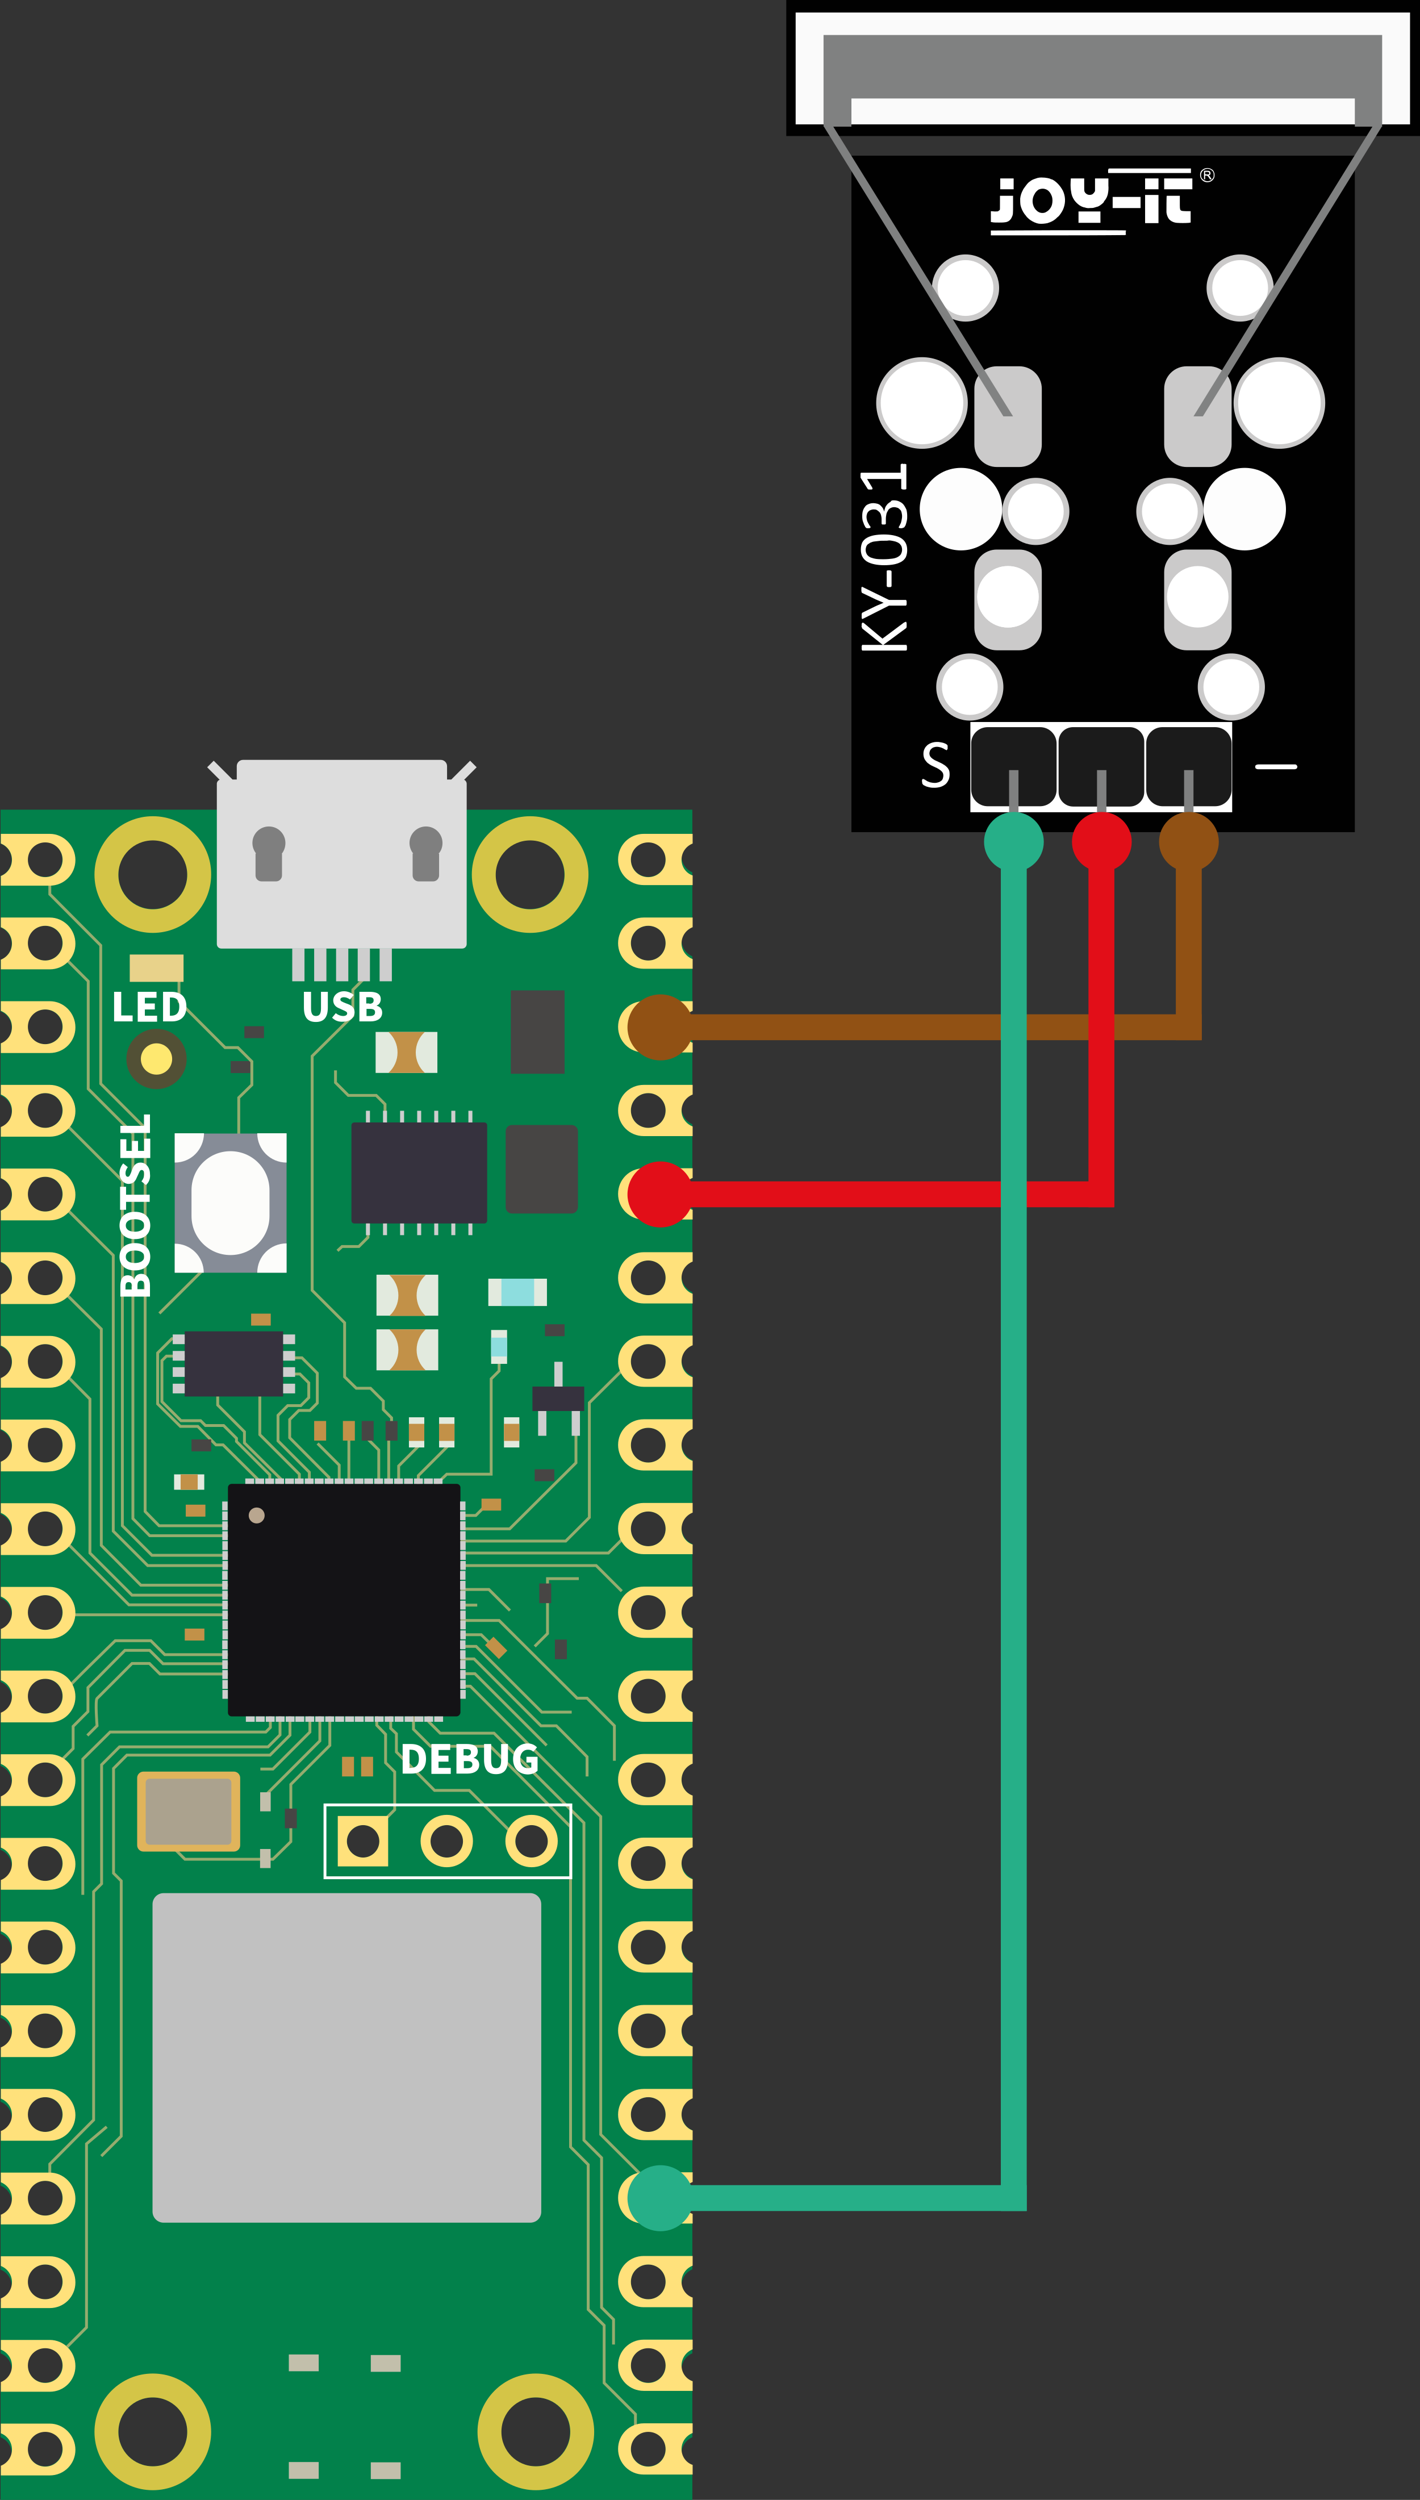 <?xml version="1.0" encoding="utf-8"?>
<!-- Generator: Adobe Illustrator 27.8.0, SVG Export Plug-In . SVG Version: 6.00 Build 0)  -->
<svg version="1.1" id="Ebene_1" xmlns="http://www.w3.org/2000/svg" xmlns:xlink="http://www.w3.org/1999/xlink" x="0px" y="0px"
	 viewBox="0 0 499 878.4" style="enable-background:new 0 0 499 878.4;" xml:space="preserve">
<rect x="0" y="0" width="499" height="878.4" fill="#333333" stroke="none"/>
<style type="text/css">
	.st0{fill:#02814B;}
	.st1{fill:#D4C547;}
	.st2{fill:#525035;}
	.st3{fill:#FEE86F;}
	.st4{fill:#FFE17B;}
	.st5{fill:#DDDDDD;}
	.st6{fill:#7F7F7F;}
	.st7{fill:#474544;}
	.st8{fill:#E2EADE;}
	.st9{fill:#C29148;}
	.st10{fill:#8DDDDE;}
	.st11{fill:#C1C1C1;}
	.st12{fill:#C2BFAB;}
	.st13{fill:none;stroke:#95AC6E;stroke-miterlimit:10;}
	.st14{fill:#E8D28A;}
	.st15{fill:#CECECE;}
	.st16{fill:#FFFFFF;}
	.st17{fill:#36323E;}
	.st18{fill:#868C97;}
	.st19{fill:#FCFCFA;}
	.st20{fill:#141316;}
	.st21{fill:#B9A68F;}
	.st22{fill:#E0B45B;}
	.st23{fill:#ABA28E;}
	.st24{fill:none;stroke:#FFFFFF;stroke-miterlimit:10;}
	.st25{fill:#010101;}
	.st26{fill:#1B1B1B;}
	.st27{opacity:0.99;fill:#808181;enable-background:new    ;}
	.st28{opacity:0.99;fill:#CDCCCC;enable-background:new    ;}
	.st29{opacity:0.99;fill:#FFFFFF;enable-background:new    ;}
	.st30{enable-background:new    ;}
	.st31{fill:#FAFAFA;}
	.st32{fill:#808181;}
	.st33{fill:#915114;}
	.st34{fill:#E20E18;}
	.st35{fill:#26AF88;}
</style>
<g>
	<path class="st0" d="M243.3,296.4v-11.9H0.2v11.9c2.3,0.9,3.9,3.1,3.9,5.7s-1.6,4.8-3.9,5.7v18.1c2.3,0.9,3.9,3.1,3.9,5.7
		s-1.6,4.8-3.9,5.7v18.1c2.3,0.9,3.9,3.1,3.9,5.7s-1.6,4.8-3.9,5.7v18.1c2.3,0.9,3.9,3.1,3.9,5.7s-1.6,4.8-3.9,5.7V414
		c2.3,0.9,3.9,3.1,3.9,5.7s-1.6,4.8-3.9,5.7v18.1c2.3,0.9,3.9,3.1,3.9,5.7s-1.6,4.8-3.9,5.7v18.1c2.3,0.9,3.9,3.1,3.9,5.7
		s-1.6,4.8-3.9,5.7v18.1c2.3,0.9,3.9,3.1,3.9,5.7s-1.6,4.8-3.9,5.7v18.1c2.3,0.9,3.9,3.1,3.9,5.7s-1.6,4.8-3.9,5.7v18.1
		c2.3,0.9,3.9,3.1,3.9,5.7s-1.6,4.8-3.9,5.7v18.1c2.3,0.9,3.9,3.1,3.9,5.7s-1.6,4.8-3.9,5.7v18.1c2.3,0.9,3.9,3.1,3.9,5.7
		s-1.6,4.8-3.9,5.7v18.1c2.3,0.9,3.9,3.1,3.9,5.7s-1.6,4.8-3.9,5.7v18.1c2.3,0.9,3.9,3.1,3.9,5.7s-1.6,4.8-3.9,5.7v18.1
		c2.3,0.9,3.9,3.1,3.9,5.7s-1.6,4.8-3.9,5.7v18.1c2.3,0.9,3.9,3.1,3.9,5.7s-1.6,4.8-3.9,5.7v18.1c2.3,0.9,3.9,3.1,3.9,5.7
		s-1.6,4.8-3.9,5.7v18.1c2.3,0.9,3.9,3.1,3.9,5.7s-1.6,4.8-3.9,5.7v18c2.3,0.9,3.9,3.1,3.9,5.7s-1.6,4.8-3.9,5.7v18.1
		c2.3,0.9,3.9,3.1,3.9,5.7s-1.6,4.8-3.9,5.7v11.9h78.5h7.5h11.3h18.5h11.3H146h11.3h4h82v-11.9c-2.2-0.9-3.8-3.1-3.8-5.7
		s1.6-4.8,3.8-5.7v-18.1c-2.2-0.9-3.8-3.1-3.8-5.7s1.6-4.8,3.8-5.7v-18.1c-2.2-0.9-3.8-3.1-3.8-5.7s1.6-4.8,3.8-5.7V778
		c-2.2-0.9-3.8-3.1-3.8-5.7s1.6-4.8,3.8-5.7v-18.1c-2.2-0.9-3.8-3.1-3.8-5.7s1.6-4.8,3.8-5.7v-18.1c-2.2-0.9-3.8-3.1-3.8-5.7
		s1.6-4.8,3.8-5.7v-18.1c-2.2-0.9-3.8-3.1-3.8-5.7s1.6-4.8,3.8-5.7v-18.1c-2.2-0.9-3.8-3.1-3.8-5.7s1.6-4.8,3.8-5.7V631
		c-2.2-0.9-3.8-3.1-3.8-5.7s1.6-4.8,3.8-5.7v-18.1c-2.2-0.9-3.8-3.1-3.8-5.7s1.6-4.8,3.8-5.7v-18.1c-2.2-0.9-3.8-3.1-3.8-5.7
		s1.6-4.8,3.8-5.7v-18.1c-2.2-0.9-3.8-3.1-3.8-5.7s1.6-4.8,3.8-5.7v-18.1c-2.2-0.9-3.8-3.1-3.8-5.7s1.6-4.8,3.8-5.7v-18.1
		c-2.2-0.9-3.8-3.1-3.8-5.7s1.6-4.8,3.8-5.7v-18.1c-2.2-0.9-3.8-3.1-3.8-5.7s1.6-4.8,3.8-5.7v-18.1c-2.2-0.9-3.8-3.1-3.8-5.7
		s1.6-4.8,3.8-5.7v-18.1c-2.2-0.9-3.8-3.1-3.8-5.7s1.6-4.8,3.8-5.7v-18.1c-2.2-0.9-3.8-3.1-3.8-5.7s1.6-4.8,3.8-5.7v-18.1
		c-2.2-0.9-3.8-3.1-3.8-5.7s1.6-4.8,3.8-5.7v-18.1c-2.2-0.9-3.8-3.1-3.8-5.7S241.1,297.3,243.3,296.4z M15.8,866.6
		c-3.4,0-6.1-2.7-6.1-6.1s2.7-6.1,6.1-6.1s6.1,2.7,6.1,6.1S19.2,866.6,15.8,866.6z M15.8,837.2c-3.4,0-6.1-2.7-6.1-6.1
		s2.7-6.1,6.1-6.1s6.1,2.7,6.1,6.1S19.2,837.2,15.8,837.2z M15.8,807.9c-3.4,0-6.1-2.7-6.1-6.1s2.7-6.1,6.1-6.1s6.1,2.7,6.1,6.1
		S19.2,807.9,15.8,807.9z M15.8,778.5c-3.4,0-6.1-2.7-6.1-6.1s2.7-6.1,6.1-6.1s6.1,2.7,6.1,6.1S19.2,778.5,15.8,778.5z M15.8,749.1
		c-3.4,0-6.1-2.7-6.1-6.1s2.7-6.1,6.1-6.1s6.1,2.7,6.1,6.1S19.2,749.1,15.8,749.1z M15.8,719.7c-3.4,0-6.1-2.7-6.1-6.1
		s2.7-6.1,6.1-6.1s6.1,2.7,6.1,6.1S19.2,719.7,15.8,719.7z M15.8,690.3c-3.4,0-6.1-2.7-6.1-6.1s2.7-6.1,6.1-6.1s6.1,2.7,6.1,6.1
		S19.2,690.3,15.8,690.3z M15.8,660.9c-3.4,0-6.1-2.7-6.1-6.1s2.7-6.1,6.1-6.1s6.1,2.7,6.1,6.1S19.2,660.9,15.8,660.9z M15.8,631.5
		c-3.4,0-6.1-2.7-6.1-6.1s2.7-6.1,6.1-6.1s6.1,2.7,6.1,6.1S19.2,631.5,15.8,631.5z M15.8,602.1c-3.4,0-6.1-2.7-6.1-6.1
		s2.7-6.1,6.1-6.1s6.1,2.7,6.1,6.1S19.2,602.1,15.8,602.1z M15.8,572.7c-3.4,0-6.1-2.7-6.1-6.1s2.7-6.1,6.1-6.1s6.1,2.7,6.1,6.1
		S19.2,572.7,15.8,572.7z M15.8,543.3c-3.4,0-6.1-2.7-6.1-6.1s2.7-6.1,6.1-6.1s6.1,2.7,6.1,6.1S19.2,543.3,15.8,543.3z M15.8,513.9
		c-3.4,0-6.1-2.7-6.1-6.1s2.7-6.1,6.1-6.1s6.1,2.7,6.1,6.1S19.2,513.9,15.8,513.9z M15.8,484.5c-3.4,0-6.1-2.7-6.1-6.1
		s2.7-6.1,6.1-6.1s6.1,2.7,6.1,6.1S19.2,484.5,15.8,484.5z M15.8,455.1c-3.4,0-6.1-2.7-6.1-6.1s2.7-6.1,6.1-6.1s6.1,2.7,6.1,6.1
		S19.2,455.1,15.8,455.1z M15.8,425.7c-3.4,0-6.1-2.7-6.1-6.1s2.7-6.1,6.1-6.1s6.1,2.7,6.1,6.1S19.2,425.7,15.8,425.7z M15.8,396.3
		c-3.4,0-6.1-2.7-6.1-6.1s2.7-6.1,6.1-6.1c3.4,0,6.1,2.7,6.1,6.1S19.2,396.3,15.8,396.3z M15.8,366.9c-3.4,0-6.1-2.7-6.1-6.1
		s2.7-6.1,6.1-6.1s6.1,2.7,6.1,6.1S19.2,366.9,15.8,366.9z M15.8,337.5c-3.4,0-6.1-2.7-6.1-6.1s2.7-6.1,6.1-6.1s6.1,2.7,6.1,6.1
		S19.2,337.5,15.8,337.5z M15.8,308.1c-3.4,0-6.1-2.7-6.1-6.1s2.7-6.1,6.1-6.1s6.1,2.7,6.1,6.1S19.2,308.1,15.8,308.1z M53.7,866.6
		c-6.7,0-12.1-5.4-12.1-12.1s5.4-12.1,12.1-12.1c6.7,0,12.1,5.4,12.1,12.1S60.4,866.6,53.7,866.6z M53.7,319.4
		c-6.7,0-12.1-5.4-12.1-12.1c0-6.7,5.4-12.1,12.1-12.1c6.7,0,12.1,5.4,12.1,12.1C65.8,314,60.4,319.4,53.7,319.4z M127.6,652.7
		c-3.1,0-5.7-2.6-5.7-5.7s2.6-5.7,5.7-5.7c3.1,0,5.7,2.6,5.7,5.7S130.7,652.7,127.6,652.7z M157,652.7c-3.1,0-5.7-2.6-5.7-5.7
		s2.6-5.7,5.7-5.7c3.1,0,5.7,2.6,5.7,5.7S160.2,652.7,157,652.7z M186.2,295.2c6.7,0,12.1,5.4,12.1,12.1c0,6.7-5.4,12.1-12.1,12.1
		s-12.1-5.4-12.1-12.1C174.1,300.6,179.6,295.2,186.2,295.2z M192.5,647c0,3.1-2.6,5.7-5.7,5.7c-3.1,0-5.7-2.6-5.7-5.7
		s2.6-5.7,5.7-5.7C190,641.3,192.5,643.8,192.5,647z M188.2,866.6c-6.7,0-12.1-5.4-12.1-12.1s5.4-12.1,12.1-12.1s12.1,5.4,12.1,12.1
		S194.9,866.6,188.2,866.6z M227.8,866.6c-3.4,0-6.1-2.7-6.1-6.1s2.7-6.1,6.1-6.1s6.1,2.7,6.1,6.1S231.2,866.6,227.8,866.6z
		 M227.8,837.2c-3.4,0-6.1-2.7-6.1-6.1s2.7-6.1,6.1-6.1s6.1,2.7,6.1,6.1S231.2,837.2,227.8,837.2z M227.8,807.9
		c-3.4,0-6.1-2.7-6.1-6.1s2.7-6.1,6.1-6.1s6.1,2.7,6.1,6.1S231.2,807.9,227.8,807.9z M227.8,778.5c-3.4,0-6.1-2.7-6.1-6.1
		s2.7-6.1,6.1-6.1s6.1,2.7,6.1,6.1S231.2,778.5,227.8,778.5z M227.8,749.1c-3.4,0-6.1-2.7-6.1-6.1s2.7-6.1,6.1-6.1s6.1,2.7,6.1,6.1
		S231.2,749.1,227.8,749.1z M227.8,719.7c-3.4,0-6.1-2.7-6.1-6.1s2.7-6.1,6.1-6.1s6.1,2.7,6.1,6.1S231.2,719.7,227.8,719.7z
		 M227.8,690.3c-3.4,0-6.1-2.7-6.1-6.1s2.7-6.1,6.1-6.1s6.1,2.7,6.1,6.1S231.2,690.3,227.8,690.3z M227.8,660.9
		c-3.4,0-6.1-2.7-6.1-6.1s2.7-6.1,6.1-6.1s6.1,2.7,6.1,6.1S231.2,660.9,227.8,660.9z M227.8,631.5c-3.4,0-6.1-2.7-6.1-6.1
		s2.7-6.1,6.1-6.1s6.1,2.7,6.1,6.1S231.2,631.5,227.8,631.5z M227.8,602.1c-3.4,0-6.1-2.7-6.1-6.1s2.7-6.1,6.1-6.1s6.1,2.7,6.1,6.1
		S231.2,602.1,227.8,602.1z M227.8,572.7c-3.4,0-6.1-2.7-6.1-6.1s2.7-6.1,6.1-6.1s6.1,2.7,6.1,6.1S231.2,572.7,227.8,572.7z
		 M227.8,543.3c-3.4,0-6.1-2.7-6.1-6.1s2.7-6.1,6.1-6.1s6.1,2.7,6.1,6.1S231.2,543.3,227.8,543.3z M227.8,513.9
		c-3.4,0-6.1-2.7-6.1-6.1s2.7-6.1,6.1-6.1s6.1,2.7,6.1,6.1S231.2,513.9,227.8,513.9z M227.8,484.5c-3.4,0-6.1-2.7-6.1-6.1
		s2.7-6.1,6.1-6.1s6.1,2.7,6.1,6.1S231.2,484.5,227.8,484.5z M227.8,455.1c-3.4,0-6.1-2.7-6.1-6.1s2.7-6.1,6.1-6.1s6.1,2.7,6.1,6.1
		S231.2,455.1,227.8,455.1z M227.8,425.7c-3.4,0-6.1-2.7-6.1-6.1s2.7-6.1,6.1-6.1s6.1,2.7,6.1,6.1S231.2,425.7,227.8,425.7z
		 M227.8,396.3c-3.4,0-6.1-2.7-6.1-6.1s2.7-6.1,6.1-6.1s6.1,2.7,6.1,6.1S231.2,396.3,227.8,396.3z M227.8,366.9
		c-3.4,0-6.1-2.7-6.1-6.1s2.7-6.1,6.1-6.1s6.1,2.7,6.1,6.1S231.2,366.9,227.8,366.9z M227.8,337.5c-3.4,0-6.1-2.7-6.1-6.1
		s2.7-6.1,6.1-6.1s6.1,2.7,6.1,6.1S231.2,337.5,227.8,337.5z M227.8,308.1c-3.4,0-6.1-2.7-6.1-6.1s2.7-6.1,6.1-6.1s6.1,2.7,6.1,6.1
		S231.2,308.1,227.8,308.1z"/>
	<path class="st1" d="M53.7,286.8c-11.3,0-20.5,9.2-20.5,20.5c0,11.3,9.2,20.5,20.5,20.5s20.5-9.2,20.5-20.5
		C74.3,296,65.1,286.8,53.7,286.8z M53.7,319.5c-6.7,0-12.1-5.4-12.1-12.1c0-6.7,5.4-12.1,12.1-12.1c6.7,0,12.1,5.4,12.1,12.1
		C65.8,314,60.4,319.5,53.7,319.5z"/>
	<path class="st1" d="M186.3,286.8c-11.3,0-20.5,9.2-20.5,20.5c0,11.3,9.2,20.5,20.5,20.5c11.3,0,20.5-9.2,20.5-20.5
		C206.8,296,197.6,286.8,186.3,286.8z M186.3,319.5c-6.7,0-12.1-5.4-12.1-12.1c0-6.7,5.4-12.1,12.1-12.1c6.7,0,12.1,5.4,12.1,12.1
		C198.4,314,193,319.5,186.3,319.5z"/>
	<path class="st1" d="M53.7,834c-11.3,0-20.5,9.2-20.5,20.5S42.4,875,53.7,875s20.5-9.2,20.5-20.5S65.1,834,53.7,834z M53.7,866.6
		c-6.7,0-12.1-5.4-12.1-12.1s5.4-12.1,12.1-12.1c6.7,0,12.1,5.4,12.1,12.1S60.4,866.6,53.7,866.6z"/>
	<path class="st1" d="M188.3,834c-11.3,0-20.5,9.2-20.5,20.5s9.2,20.5,20.5,20.5c11.3,0,20.5-9.2,20.5-20.5S199.6,834,188.3,834z
		 M188.3,866.6c-6.7,0-12.1-5.4-12.1-12.1s5.4-12.1,12.1-12.1c6.7,0,12.1,5.4,12.1,12.1S195,866.6,188.3,866.6z"/>
	<circle class="st2" cx="55" cy="372.1" r="10.6"/>
	<circle class="st3" cx="55" cy="372.1" r="5.5"/>
	<path class="st4" d="M17.5,351.8H0.3v3.4c2.3,0.9,3.9,3.1,3.9,5.7s-1.6,4.8-3.9,5.7v3.4h17.2c5,0,9-4,9-9v0
		C26.5,355.9,22.4,351.8,17.5,351.8z M15.9,366.9c-3.4,0-6.1-2.7-6.1-6.1s2.7-6.1,6.1-6.1s6.1,2.7,6.1,6.1S19.2,366.9,15.9,366.9z"
		/>
	<path class="st4" d="M17.5,498.8H0.3v3.4c2.3,0.9,3.9,3.1,3.9,5.7s-1.6,4.8-3.9,5.7v3.4h17.2c5,0,9-4,9-9S22.4,498.8,17.5,498.8z
		 M15.9,513.9c-3.4,0-6.1-2.7-6.1-6.1s2.7-6.1,6.1-6.1s6.1,2.7,6.1,6.1S19.2,513.9,15.9,513.9z"/>
	<path class="st4" d="M17.5,645.8H0.3v3.4c2.3,0.9,3.9,3.1,3.9,5.7s-1.6,4.8-3.9,5.7v3.4h17.2c5,0,9-4,9-9S22.4,645.8,17.5,645.8z
		 M15.9,660.9c-3.4,0-6.1-2.7-6.1-6.1s2.7-6.1,6.1-6.1s6.1,2.7,6.1,6.1S19.2,660.9,15.9,660.9z"/>
	<path class="st4" d="M17.5,675.2H0.3v3.4c2.3,0.9,3.9,3.1,3.9,5.7s-1.6,4.8-3.9,5.7v3.4h17.2c5,0,9-4,9-9S22.4,675.2,17.5,675.2z
		 M15.9,690.3c-3.4,0-6.1-2.7-6.1-6.1s2.7-6.1,6.1-6.1s6.1,2.7,6.1,6.1S19.2,690.3,15.9,690.3z"/>
	<path class="st4" d="M17.5,704.6H0.3v3.4c2.3,0.9,3.9,3.1,3.9,5.7s-1.6,4.8-3.9,5.7v3.4h17.2c5,0,9-4,9-9S22.4,704.6,17.5,704.6z
		 M15.9,719.7c-3.4,0-6.1-2.7-6.1-6.1s2.7-6.1,6.1-6.1s6.1,2.7,6.1,6.1S19.2,719.7,15.9,719.7z"/>
	<path class="st4" d="M17.5,734H0.3v3.4c2.3,0.9,3.9,3.1,3.9,5.7s-1.6,4.8-3.9,5.7v3.4h17.2c5,0,9-4,9-9S22.4,734,17.5,734z
		 M15.9,749.1c-3.4,0-6.1-2.7-6.1-6.1s2.7-6.1,6.1-6.1s6.1,2.7,6.1,6.1S19.2,749.1,15.9,749.1z"/>
	<path class="st4" d="M17.5,792.8H0.3v3.4c2.3,0.9,3.9,3.1,3.9,5.7s-1.6,4.8-3.9,5.7v3.4h17.2c5,0,9-4,9-9v0
		C26.5,796.8,22.4,792.8,17.5,792.8z M15.9,807.9c-3.4,0-6.1-2.7-6.1-6.1s2.7-6.1,6.1-6.1s6.1,2.7,6.1,6.1S19.2,807.9,15.9,807.9z"
		/>
	<path class="st4" d="M17.5,822.2H0.3v3.4c2.3,0.9,3.9,3.1,3.9,5.7s-1.6,4.8-3.9,5.7v3.4h17.2c5,0,9-4,9-9v0
		C26.5,826.2,22.4,822.2,17.5,822.2z M15.9,837.3c-3.4,0-6.1-2.7-6.1-6.1s2.7-6.1,6.1-6.1s6.1,2.7,6.1,6.1S19.2,837.3,15.9,837.3z"
		/>
	<path class="st4" d="M17.5,851.6H0.3v3.4c2.3,0.9,3.9,3.1,3.9,5.7s-1.6,4.8-3.9,5.7v3.4h17.2c5,0,9-4,9-9S22.4,851.6,17.5,851.6z
		 M15.9,866.7c-3.4,0-6.1-2.7-6.1-6.1s2.7-6.1,6.1-6.1s6.1,2.7,6.1,6.1S19.2,866.7,15.9,866.7z"/>
	<path class="st4" d="M239.5,302.1c0-2.6,1.6-4.8,3.9-5.7V293h-17.2c-5,0-9,4-9,9s4,9,9,9h17.2v-3.4
		C241.2,306.9,239.5,304.7,239.5,302.1z M227.8,308.2c-3.4,0-6.1-2.7-6.1-6.1s2.7-6.1,6.1-6.1s6.1,2.7,6.1,6.1
		S231.2,308.2,227.8,308.2z"/>
	<path class="st4" d="M239.5,331.5c0-2.6,1.6-4.8,3.9-5.7v-3.4h-17.2c-5,0-9,4-9,9v0c0,5,4,9,9,9h17.2v-3.4
		C241.2,336.2,239.5,334,239.5,331.5z M227.8,337.5c-3.4,0-6.1-2.7-6.1-6.1s2.7-6.1,6.1-6.1s6.1,2.7,6.1,6.1
		S231.2,337.5,227.8,337.5z"/>
	<path class="st4" d="M239.5,360.9c0-2.6,1.6-4.8,3.9-5.7v-3.4h-17.2c-5,0-9,4-9,9v0c0,5,4,9,9,9h17.2v-3.4
		C241.2,365.6,239.5,363.4,239.5,360.9z M227.8,366.9c-3.4,0-6.1-2.7-6.1-6.1s2.7-6.1,6.1-6.1s6.1,2.7,6.1,6.1
		S231.2,366.9,227.8,366.9z"/>
	<path class="st4" d="M239.5,390.3c0-2.6,1.6-4.8,3.9-5.7v-3.4h-17.2c-5,0-9,4-9,9s4,9,9,9h17.2v-3.4
		C241.2,395,239.5,392.8,239.5,390.3z M227.8,396.3c-3.4,0-6.1-2.7-6.1-6.1s2.7-6.1,6.1-6.1s6.1,2.7,6.1,6.1
		S231.2,396.3,227.8,396.3z"/>
	<path class="st4" d="M239.5,419.6c0-2.6,1.6-4.8,3.9-5.7v-3.4h-17.2c-5,0-9,4-9,9s4,9,9,9h17.2v-3.4
		C241.2,424.4,239.5,422.2,239.5,419.6z M227.8,425.7c-3.4,0-6.1-2.7-6.1-6.1s2.7-6.1,6.1-6.1s6.1,2.7,6.1,6.1
		S231.2,425.7,227.8,425.7z"/>
	<path class="st4" d="M239.5,449c0-2.6,1.6-4.8,3.9-5.7V440h-17.2c-5,0-9,4-9,9s4,9,9,9h17.2v-3.4
		C241.2,453.8,239.5,451.6,239.5,449z M227.8,455.1c-3.4,0-6.1-2.7-6.1-6.1s2.7-6.1,6.1-6.1s6.1,2.7,6.1,6.1
		S231.2,455.1,227.8,455.1z"/>
	<path class="st4" d="M239.5,507.8c0-2.6,1.6-4.8,3.9-5.7v-3.4h-17.2c-5,0-9,4-9,9s4,9,9,9h17.2v-3.4
		C241.2,512.6,239.5,510.4,239.5,507.8z M227.8,513.9c-3.4,0-6.1-2.7-6.1-6.1s2.7-6.1,6.1-6.1s6.1,2.7,6.1,6.1
		S231.2,513.9,227.8,513.9z"/>
	<path class="st4" d="M239.5,566.6c0-2.6,1.6-4.8,3.9-5.7v-3.4h-17.2c-5,0-9,4-9,9v0c0,5,4,9,9,9h17.2v-3.4
		C241.2,571.4,239.5,569.2,239.5,566.6z M227.8,572.7c-3.4,0-6.1-2.7-6.1-6.1s2.7-6.1,6.1-6.1s6.1,2.7,6.1,6.1
		S231.2,572.7,227.8,572.7z"/>
	<path class="st4" d="M239.5,596c0-2.6,1.6-4.8,3.9-5.7V587h-17.2c-5,0-9,4-9,9v0c0,5,4,9,9,9h17.2v-3.4
		C241.2,600.8,239.5,598.6,239.5,596z M227.8,602.1c-3.4,0-6.1-2.7-6.1-6.1s2.7-6.1,6.1-6.1s6.1,2.7,6.1,6.1
		S231.2,602.1,227.8,602.1z"/>
	<path class="st4" d="M239.5,625.4c0-2.6,1.6-4.8,3.9-5.7v-3.4h-17.2c-5,0-9,4-9,9s4,9,9,9h17.2v-3.4
		C241.2,630.2,239.5,628,239.5,625.4z M227.8,631.5c-3.4,0-6.1-2.7-6.1-6.1s2.7-6.1,6.1-6.1s6.1,2.7,6.1,6.1
		S231.2,631.5,227.8,631.5z"/>
	<path class="st4" d="M239.5,654.8c0-2.6,1.6-4.8,3.9-5.7v-3.4h-17.2c-5,0-9,4-9,9s4,9,9,9h17.2v-3.4
		C241.2,659.6,239.5,657.4,239.5,654.8z M227.8,660.9c-3.4,0-6.1-2.7-6.1-6.1s2.7-6.1,6.1-6.1s6.1,2.7,6.1,6.1
		S231.2,660.9,227.8,660.9z"/>
	<path class="st4" d="M239.5,684.2c0-2.6,1.6-4.8,3.9-5.7v-3.4h-17.2c-5,0-9,4-9,9s4,9,9,9h17.2v-3.4
		C241.2,689,239.5,686.8,239.5,684.2z M227.8,690.3c-3.4,0-6.1-2.7-6.1-6.1s2.7-6.1,6.1-6.1s6.1,2.7,6.1,6.1
		S231.2,690.3,227.8,690.3z"/>
	<path class="st4" d="M239.5,713.6c0-2.6,1.6-4.8,3.9-5.7v-3.4h-17.2c-5,0-9,4-9,9s4,9,9,9h17.2v-3.4
		C241.2,718.4,239.5,716.2,239.5,713.6z M227.8,719.7c-3.4,0-6.1-2.7-6.1-6.1s2.7-6.1,6.1-6.1s6.1,2.7,6.1,6.1
		S231.2,719.7,227.8,719.7z"/>
	<path class="st4" d="M239.5,743c0-2.6,1.6-4.8,3.9-5.7V734h-17.2c-5,0-9,4-9,9s4,9,9,9h17.2v-3.4
		C241.2,747.8,239.5,745.6,239.5,743z M227.8,749.1c-3.4,0-6.1-2.7-6.1-6.1s2.7-6.1,6.1-6.1s6.1,2.7,6.1,6.1
		S231.2,749.1,227.8,749.1z"/>
	<path class="st4" d="M239.5,801.8c0-2.6,1.6-4.8,3.9-5.7v-3.4h-17.2c-5,0-9,4-9,9v0c0,5,4,9,9,9h17.2v-3.4
		C241.2,806.6,239.5,804.4,239.5,801.8z M227.8,807.9c-3.4,0-6.1-2.7-6.1-6.1s2.7-6.1,6.1-6.1s6.1,2.7,6.1,6.1
		S231.2,807.9,227.8,807.9z"/>
	<path class="st4" d="M239.5,831.2c0-2.6,1.6-4.8,3.9-5.7v-3.4h-17.2c-5,0-9,4-9,9v0c0,5,4,9,9,9h17.2v-3.4
		C241.2,836,239.5,833.8,239.5,831.2z M227.8,837.3c-3.4,0-6.1-2.7-6.1-6.1s2.7-6.1,6.1-6.1s6.1,2.7,6.1,6.1
		S231.2,837.3,227.8,837.3z"/>
	<path class="st5" d="M163.1,274l4.4-4.4l-2.3-2.3l-6.6,6.6h-1.5v-4.7c0-1.2-1-2.2-2.2-2.2H85.4c-1.2,0-2.2,1-2.2,2.2v4.7h-1.5
		l-6.6-6.6l-2.3,2.3l4.4,4.4c-0.6,0.2-1,0.8-1,1.4v56.3c0,0.9,0.7,1.6,1.6,1.6h84.6c0.9,0,1.6-0.7,1.6-1.6v-56.3
		C164,274.8,163.6,274.2,163.1,274z"/>
	<g>
		<path class="st6" d="M100.3,296.2c0-3.2-2.6-5.8-5.8-5.8s-5.8,2.6-5.8,5.8c0,1.4,0.5,2.7,1.3,3.7h-0.2v7.7c0,1.2,1,2.1,2.1,2.1H97
			c1.2,0,2.1-1,2.1-2.1V300H99C99.8,299,100.3,297.7,100.3,296.2z"/>
		<path class="st6" d="M155.5,296.2c0-3.2-2.6-5.8-5.8-5.8s-5.8,2.6-5.8,5.8c0,1.4,0.5,2.7,1.3,3.7H145v7.7c0,1.2,1,2.1,2.1,2.1h5.1
			c1.2,0,2.1-1,2.1-2.1V300h-0.2C155,299,155.5,297.7,155.5,296.2z"/>
	</g>
	<path class="st7" d="M200.9,426.4h-21c-1.2,0-2.2-1-2.2-2.2v-26.7c0-1.2,1-2.2,2.2-2.2h21c1.2,0,2.2,1,2.2,2.2v26.7
		C203,425.4,202.1,426.4,200.9,426.4z"/>
	<g>
		<rect x="132" y="362.6" class="st8" width="21.7" height="14.4"/>
		<path class="st9" d="M149.3,377c-2-1.8-3.2-4.4-3.2-7.2s1.2-5.4,3.2-7.2h-12.8c2,1.8,3.2,4.4,3.2,7.2s-1.2,5.4-3.2,7.2H149.3z"/>
	</g>
	<g>
		<rect x="132.3" y="447.9" class="st8" width="21.7" height="14.4"/>
		<path class="st9" d="M149.6,462.4c-2-1.8-3.2-4.4-3.2-7.2s1.2-5.4,3.2-7.2h-12.8c2,1.8,3.2,4.4,3.2,7.2s-1.2,5.4-3.2,7.2H149.6z"
			/>
	</g>
	<g>
		<rect x="132.3" y="467.1" class="st8" width="21.7" height="14.4"/>
		<path class="st9" d="M149.6,481.5c-2-1.8-3.2-4.4-3.2-7.2s1.2-5.4,3.2-7.2h-12.8c2,1.8,3.2,4.4,3.2,7.2s-1.2,5.4-3.2,7.2H149.6z"
			/>
	</g>
	<g>
		
			<rect x="63.8" y="515.4" transform="matrix(6.123234e-17 -1 1 6.123234e-17 -454.224 587.26)" class="st8" width="5.4" height="10.6"/>
		
			<rect x="63.8" y="517.7" transform="matrix(6.123234e-17 -1 1 6.123234e-17 -454.224 587.26)" class="st9" width="5.4" height="6"/>
	</g>
	<g>
		<rect x="177.1" y="498" class="st8" width="5.4" height="10.6"/>
		<rect x="177.1" y="500.3" class="st9" width="5.4" height="6"/>
	</g>
	<rect x="179.5" y="348" class="st7" width="18.9" height="29.3"/>
	<g>
		<rect x="171.6" y="449.3" class="st8" width="20.6" height="9.6"/>
		<rect x="176.2" y="449.3" class="st10" width="11.5" height="9.6"/>
	</g>
	<rect x="120.2" y="617.3" class="st9" width="4.2" height="6.9"/>
	<rect x="126.9" y="617.3" class="st9" width="4.2" height="6.9"/>
	
		<rect x="66.6" y="527.3" transform="matrix(6.123234e-17 -1 1 6.123234e-17 -462.021 599.503)" class="st9" width="4.2" height="6.9"/>
	
		<rect x="89.5" y="460.2" transform="matrix(6.123234e-17 -1 1 6.123234e-17 -371.956 555.28)" class="st9" width="4.2" height="6.9"/>
	
		<rect x="66.3" y="570.9" transform="matrix(6.123234e-17 -1 1 6.123234e-17 -505.974 642.745)" class="st9" width="4.2" height="6.9"/>
	<rect x="195" y="576.1" class="st7" width="4.2" height="6.9"/>
	
		<rect x="189.2" y="514.9" transform="matrix(6.123234e-17 -1 1 6.123234e-17 -327.004 709.656)" class="st7" width="4.2" height="6.9"/>
	
		<rect x="87.2" y="359.2" transform="matrix(6.123234e-17 -1 1 6.123234e-17 -273.323 451.985)" class="st7" width="4.2" height="6.9"/>
	
		<rect x="82.3" y="371.5" transform="matrix(6.123234e-17 -1 1 6.123234e-17 -290.438 459.345)" class="st7" width="4.2" height="6.9"/>
	
		<rect x="192.8" y="463.9" transform="matrix(6.123234e-17 -1 1 6.123234e-17 -272.395 662.309)" class="st7" width="4.2" height="6.9"/>
	<path class="st11" d="M186.3,781H57.5c-2.1,0-3.9-1.7-3.9-3.9V669.1c0-2.1,1.7-3.9,3.9-3.9h128.8c2.1,0,3.9,1.7,3.9,3.9v108.1
		C190.2,779.3,188.5,781,186.3,781z"/>
	<rect x="101.5" y="827.3" class="st12" width="10.5" height="5.9"/>
	<rect x="130.3" y="827.5" class="st12" width="10.5" height="5.9"/>
	<rect x="101.5" y="865.1" class="st12" width="10.5" height="5.9"/>
	<rect x="130.3" y="865.2" class="st12" width="10.5" height="5.9"/>
	<polyline class="st13" points="17.5,309.8 17.5,314.2 35.4,332.2 35.4,380.8 51,396.4 51,531.1 55.9,536.1 91.2,536.1 	"/>
	<polyline class="st13" points="22.9,336.7 31,344.8 31,382.6 46.7,398.3 46.7,533.6 52.6,539.6 91,539.6 	"/>
	<polyline class="st13" points="23.2,395.1 43,414.9 43,536.1 53.4,546.5 95,546.5 	"/>
	<polyline class="st13" points="23.2,424.6 39.8,441.1 39.8,538 51.9,550.1 95.1,550.1 	"/>
	<polyline class="st13" points="23.2,454.7 35.6,467 35.6,543 49.5,557 93.4,557 	"/>
	<polyline class="st13" points="22.9,482.8 31.6,491.6 31.6,545.7 46.4,560.5 96.1,560.5 	"/>
	<polyline class="st13" points="22.9,541.5 45.3,563.9 102.7,563.9 	"/>
	<line class="st13" x1="23.7" y1="567.4" x2="98.8" y2="567.4"/>
	<path class="st13" d="M23.2,593.8c0.1-0.6,17.3-17.3,17.3-17.3H53l4.9,4.9h45.7"/>
	<polyline class="st13" points="20.4,619.7 25.7,614.4 25.7,606.6 30.9,601.4 30.9,593 43.9,579.9 52.6,579.9 57.3,584.6 
		95.3,584.6 	"/>
	<path class="st13" d="M30.7,609.8l3.4-3.4c0,0-0.7-8.9,0-9.6c0.7-0.7,6-6,6-6l6.3-6.3h6.1l3.7,3.7h35.1"/>
	<polyline class="st13" points="29.1,665.8 29.1,618.1 38.7,608.6 93.4,608.6 95,607 95,597.3 	"/>
	<polyline class="st13" points="17.5,764 17.5,760.4 32.9,744.9 32.9,664.7 35.7,661.9 35.7,620.1 42,613.8 94.2,613.8 98.4,609.6 
		98.4,602.3 	"/>
	<path class="st13" d="M35.7,647.6"/>
	<path class="st13" d="M35.7,662.8"/>
	<polyline class="st13" points="23.6,824.6 30.4,817.8 30.4,753.3 37.5,747.3 	"/>
	<polyline class="st13" points="35.6,757.6 42.6,750.6 42.6,660.9 39.9,658.2 39.9,621.4 44.6,616.7 94.9,616.7 101.9,609.7 
		101.9,593.1 	"/>
	<polyline class="st13" points="108.9,599.9 108.9,608.6 95.9,621.6 91.5,621.6 	"/>
	<polyline class="st13" points="93.9,630.2 112.4,611.7 112.4,596.3 	"/>
	<polyline class="st13" points="115.9,601.7 115.9,613.3 102.2,627 102.2,647.1 95.9,653.3 65,653.3 55.5,643.8 	"/>
	<polyline class="st13" points="133.9,640.7 138.7,635.9 138.7,622.6 135.5,619.4 135.5,609.4 132.4,606.2 132.4,595.3 	"/>
	<polyline class="st13" points="137.3,599.4 137.3,607.3 139.3,609.2 139.3,615.6 152.7,629.1 164.9,629.1 179.1,643.3 	"/>
	<polyline class="st13" points="145.3,597.2 145.3,607.6 151.3,613.6 172.3,613.6 200.5,641.9 200.5,754.4 206.7,760.6 206.7,811.5 
		212.3,817.1 212.3,837.3 223.3,848.3 223.3,853.6 	"/>
	<polyline class="st13" points="150.7,597.7 150.7,605 154.7,609 173.6,609 205.2,640.5 205.2,752 211.4,758.2 211.4,810.8 
		215.6,815 215.6,823.8 	"/>
	<polyline class="st13" points="157.5,592.5 165.3,592.5 211.1,638.3 211.1,750 227.2,766.1 	"/>
	<polyline class="st13" points="157.5,588.1 166.9,588.1 192.1,613.3 	"/>
	<polyline class="st13" points="158.6,582.9 166.6,582.9 190.1,606.4 195.5,606.4 206.3,617.3 206.3,624.2 	"/>
	<polyline class="st13" points="158.2,578.5 167.3,578.5 190.4,601.6 200.9,601.6 	"/>
	<polyline class="st13" points="158.2,574.4 169.1,574.4 174.1,579.3 	"/>
	<polyline class="st13" points="158.2,569.4 175.4,569.4 202.8,596.7 206.3,596.7 215.9,606.4 215.9,618.7 	"/>
	<line class="st13" x1="158.6" y1="564" x2="167.7" y2="564"/>
	<polyline class="st13" points="156.4,558.5 171.8,558.5 179.2,565.9 	"/>
	<polyline class="st13" points="187.9,578.5 192.4,574 192.4,554.7 203.4,554.7 	"/>
	<polyline class="st13" points="158.6,550.1 209.5,550.1 218.5,559.1 	"/>
	<polyline class="st13" points="158.2,545.7 213.8,545.7 220.3,539.2 	"/>
	<polyline class="st13" points="157.5,541.5 198.8,541.5 207.1,533.2 207.1,492.9 219.6,480.5 	"/>
	<polyline class="st13" points="158.6,537.2 179.1,537.2 202.4,514 202.4,491.1 	"/>
	<polyline class="st13" points="159.7,532.5 167.2,532.5 171.8,527.9 	"/>
	<path class="st13" d="M147.8,527.2c-0.2-0.3,9.2-9.2,9.2-9.2h15.6v-33.5l2.8-2.8v-7.7"/>
	<path class="st13" d="M147,525c0-0.2,0-6.5,0-6.5l10.3-10.3"/>
	<polyline class="st13" points="140.1,525.9 140.1,515.1 147.4,507.8 	"/>
	<line class="st13" x1="136.6" y1="522.9" x2="136.6" y2="505.3"/>
	<path class="st13" d="M133.1,524.7c0-0.6,0-15.2,0-15.2l-4.2-4.2"/>
	<path class="st13" d="M122.6,524.3c0-0.6,0-20.7,0-20.7"/>
	<path class="st13" d="M119.2,525.9c0-0.3,0-11.1,0-11.1l-7.6-7.6"/>
	<polyline class="st13" points="115.6,525.5 115.6,519.1 101.8,505.2 101.8,498.8 105,495.6 108.9,495.6 111.5,493 111.5,482.5 
		106.1,477.1 100,477.1 	"/>
	<polyline class="st13" points="99.8,482.8 105.4,482.8 108.5,485.9 108.5,491.1 105.7,493.9 101.1,493.9 97.7,497.3 97.7,506.3 
		108.7,517.3 108.7,524.1 	"/>
	<polyline class="st13" points="91.3,487.4 91.3,504.1 105.2,518 105.2,527.5 	"/>
	<polyline class="st13" points="76.5,486.6 76.5,493.7 85.9,503.1 85.9,507 99,520 99,529.1 	"/>
	<path class="st13" d="M94.8,523.2c0-0.1,0-5,0-5l-11.7-11.7v-1.1l-4.5-4.5h-6.4l-1.7-1.7h-6.9l-6.7-6.7v-14.4l1.6-1.6h8.8"/>
	<polyline class="st13" points="69.1,470.4 60.4,470.4 55.4,475.4 55.4,493.3 63.4,501.2 69.5,501.2 75.9,507.7 78.4,507.7 
		92.5,521.7 	"/>
	<line class="st13" x1="73.8" y1="443.8" x2="56" y2="461.5"/>
	<polyline class="st13" points="137.6,504.4 137.6,498.2 134.7,495.3 134.7,492.3 130.2,487.8 125.2,487.8 121.1,483.8 121.1,464.8 
		109.7,453.4 109.7,371.1 124,356.9 124,347.8 127.7,344.1 	"/>
	<path class="st13" d="M135.3,397c0-0.6,0-9,0-9l-3.1-3.1h-9.8l-4.5-4.5v-4.3"/>
	<polyline class="st13" points="129.3,429.4 129.3,434.8 126.1,438 120.2,438 118.6,439.5 	"/>
	<polyline class="st13" points="62.9,342.5 62.9,351.9 79.1,368.1 83.6,368.1 88.5,373 88.5,381.2 83.9,385.7 83.9,399.3 	"/>
	<rect x="45.6" y="335.4" class="st14" width="18.9" height="9.6"/>
	<g>
		<rect x="102.7" y="333.3" class="st15" width="4.3" height="11.5"/>
		<rect x="110.4" y="333.3" class="st15" width="4.3" height="11.5"/>
		<rect x="118.1" y="333.3" class="st15" width="4.3" height="11.5"/>
		<rect x="125.7" y="333.3" class="st15" width="4.3" height="11.5"/>
		<rect x="133.4" y="333.3" class="st15" width="4.3" height="11.5"/>
	</g>
	<g>
		<path class="st16" d="M106.8,354v-5.5h2.5v5.8c0,2,0.6,2.7,1.7,2.7c1.2,0,1.8-0.7,1.8-2.7v-5.8h2.4v5.5c0,3.5-1.4,5.1-4.2,5.1
			S106.8,357.6,106.8,354z"/>
		<path class="st16" d="M116.7,357.6l1.3-1.6c0.7,0.6,1.7,1,2.6,1c0.9,0,1.4-0.4,1.4-0.9c0-0.6-0.6-0.8-1.5-1.2l-1.3-0.6
			c-1.1-0.4-2.1-1.3-2.1-2.8c0-1.7,1.6-3.2,3.8-3.2c1.2,0,2.5,0.5,3.4,1.3l-1.3,1.6c-0.7-0.5-1.4-0.8-2.1-0.8
			c-0.8,0-1.3,0.3-1.3,0.8c0,0.6,0.7,0.8,1.6,1.2l1.3,0.5c1.3,0.5,2.1,1.4,2.1,2.8c0,1.7-1.5,3.3-4,3.3
			C119.1,359.1,117.8,358.7,116.7,357.6z"/>
		<path class="st16" d="M126.3,348.5h3.6c2.2,0,3.9,0.6,3.9,2.6c0,0.9-0.5,1.9-1.4,2.2v0.1c1.1,0.3,1.9,1.1,1.9,2.4
			c0,2.1-1.8,3.1-4.1,3.1h-3.9V348.5z M129.8,352.7c1.1,0,1.5-0.5,1.5-1.2c0-0.8-0.5-1.1-1.5-1.1h-1.1v2.2H129.8z M130,357
			c1.2,0,1.8-0.4,1.8-1.3s-0.6-1.2-1.8-1.2h-1.2v2.5H130z"/>
	</g>
	<path class="st17" d="M170.2,429.9h-45.7c-0.5,0-1-0.4-1-1v-33.5c0-0.5,0.4-1,1-1h45.7c0.5,0,1,0.4,1,1V429
		C171.1,429.5,170.7,429.9,170.2,429.9z"/>
	<g>
		<rect x="128.6" y="390.3" class="st15" width="1.4" height="4.1"/>
		<rect x="134.6" y="390.3" class="st15" width="1.4" height="4.1"/>
		<rect x="140.6" y="390.3" class="st15" width="1.4" height="4.1"/>
		<rect x="146.6" y="390.3" class="st15" width="1.4" height="4.1"/>
		<rect x="152.6" y="390.3" class="st15" width="1.4" height="4.1"/>
		<rect x="158.6" y="390.3" class="st15" width="1.4" height="4.1"/>
		<rect x="164.6" y="390.3" class="st15" width="1.4" height="4.1"/>
	</g>
	<g>
		<rect x="128.6" y="429.9" class="st15" width="1.4" height="4.1"/>
		<rect x="134.6" y="429.9" class="st15" width="1.4" height="4.1"/>
		<rect x="140.6" y="429.9" class="st15" width="1.4" height="4.1"/>
		<rect x="146.6" y="429.9" class="st15" width="1.4" height="4.1"/>
		<rect x="152.6" y="429.9" class="st15" width="1.4" height="4.1"/>
		<rect x="158.6" y="429.9" class="st15" width="1.4" height="4.1"/>
		<rect x="164.6" y="429.9" class="st15" width="1.4" height="4.1"/>
	</g>
	<g>
		<rect x="61.4" y="398.3" class="st18" width="39.3" height="48.9"/>
		<path class="st19" d="M81,441L81,441c-7.6,0-13.7-6.1-13.7-13.7v-9.1c0-7.6,6.1-13.7,13.7-13.7h0c7.6,0,13.7,6.1,13.7,13.7v9.1
			C94.7,434.9,88.6,441,81,441z"/>
		<path class="st19" d="M61.4,408.5L61.4,408.5l0-10.3h10.3v0C71.6,404,67.1,408.5,61.4,408.5z"/>
		<path class="st19" d="M71.6,447.2H61.4V437h0C67.1,437,71.6,441.6,71.6,447.2L71.6,447.2z"/>
		<path class="st19" d="M100.7,408.5L100.7,408.5c-5.7,0-10.3-4.6-10.3-10.3v0h10.3V408.5z"/>
		<path class="st19" d="M100.7,447.2H90.4l0,0c0-5.7,4.6-10.3,10.3-10.3h0V447.2z"/>
	</g>
	<g>
		<rect x="64.9" y="467.8" class="st17" width="34.6" height="22.9"/>
		<g>
			<rect x="60.7" y="468.9" class="st15" width="4.2" height="3.4"/>
			<rect x="60.7" y="474.7" class="st15" width="4.2" height="3.4"/>
			<rect x="60.7" y="480.4" class="st15" width="4.2" height="3.4"/>
			<rect x="60.7" y="486.2" class="st15" width="4.2" height="3.4"/>
		</g>
		<g>
			<rect x="99.5" y="468.9" class="st15" width="4.2" height="3.4"/>
			<rect x="99.5" y="474.7" class="st15" width="4.2" height="3.4"/>
			<rect x="99.5" y="480.4" class="st15" width="4.2" height="3.4"/>
			<rect x="99.5" y="486.2" class="st15" width="4.2" height="3.4"/>
		</g>
	</g>
	<rect x="135.5" y="499.3" class="st7" width="4.2" height="6.9"/>
	<g>
		<path class="st20" d="M160.4,603.1H81.4c-0.7,0-1.3-0.6-1.3-1.3v-79.1c0-0.7,0.6-1.3,1.3-1.3h79.1c0.7,0,1.3,0.6,1.3,1.3v79.1
			C161.7,602.5,161.1,603.1,160.4,603.1z"/>
		<g>
			<rect x="86.2" y="519.5" class="st15" width="3.1" height="1.9"/>
			<rect x="89.7" y="519.5" class="st15" width="3.1" height="1.9"/>
			<rect x="93.2" y="519.5" class="st15" width="3.1" height="1.9"/>
			<rect x="96.7" y="519.5" class="st15" width="3.1" height="1.9"/>
			<rect x="100.2" y="519.5" class="st15" width="3.1" height="1.9"/>
			<rect x="103.6" y="519.5" class="st15" width="3.1" height="1.9"/>
			<rect x="107.1" y="519.5" class="st15" width="3.1" height="1.9"/>
			<rect x="114.1" y="519.5" class="st15" width="3.1" height="1.9"/>
			<rect x="121.1" y="519.5" class="st15" width="3.1" height="1.9"/>
			<rect x="128" y="519.5" class="st15" width="3.1" height="1.9"/>
			<rect x="138.5" y="519.5" class="st15" width="3.1" height="1.9"/>
			<rect x="142" y="519.5" class="st15" width="3.1" height="1.9"/>
			<rect x="149" y="519.5" class="st15" width="3.1" height="1.9"/>
			<rect x="110.6" y="519.5" class="st15" width="3.1" height="1.9"/>
			<rect x="117.6" y="519.5" class="st15" width="3.1" height="1.9"/>
			<rect x="124.6" y="519.5" class="st15" width="3.1" height="1.9"/>
			<rect x="131.5" y="519.5" class="st15" width="3.1" height="1.9"/>
			<rect x="135" y="519.5" class="st15" width="3.1" height="1.9"/>
			<rect x="145.5" y="519.5" class="st15" width="3.1" height="1.9"/>
			<rect x="152.4" y="519.5" class="st15" width="3.1" height="1.9"/>
		</g>
		<g>
			<rect x="86.4" y="603.1" class="st15" width="3.1" height="1.9"/>
			<rect x="89.9" y="603.1" class="st15" width="3.1" height="1.9"/>
			<rect x="93.4" y="603.1" class="st15" width="3.1" height="1.9"/>
			<rect x="96.9" y="603.1" class="st15" width="3.1" height="1.9"/>
			<rect x="100.4" y="603.1" class="st15" width="3.1" height="1.9"/>
			<rect x="103.8" y="603.1" class="st15" width="3.1" height="1.9"/>
			<rect x="107.3" y="603.1" class="st15" width="3.1" height="1.9"/>
			<rect x="114.3" y="603.1" class="st15" width="3.1" height="1.9"/>
			<rect x="121.3" y="603.1" class="st15" width="3.1" height="1.9"/>
			<rect x="128.2" y="603.1" class="st15" width="3.1" height="1.9"/>
			<rect x="138.7" y="603.1" class="st15" width="3.1" height="1.9"/>
			<rect x="142.2" y="603.1" class="st15" width="3.1" height="1.9"/>
			<rect x="149.1" y="603.1" class="st15" width="3.1" height="1.9"/>
			<rect x="110.8" y="603.1" class="st15" width="3.1" height="1.9"/>
			<rect x="117.8" y="603.1" class="st15" width="3.1" height="1.9"/>
			<rect x="124.7" y="603.1" class="st15" width="3.1" height="1.9"/>
			<rect x="131.7" y="603.1" class="st15" width="3.1" height="1.9"/>
			<rect x="135.2" y="603.1" class="st15" width="3.1" height="1.9"/>
			<rect x="145.7" y="603.1" class="st15" width="3.1" height="1.9"/>
			<rect x="152.6" y="603.1" class="st15" width="3.1" height="1.9"/>
		</g>
		<g>
			
				<rect x="77.5" y="594.4" transform="matrix(6.123234e-17 -1 1 6.123234e-17 -516.235 674.416)" class="st15" width="3.1" height="1.9"/>
			
				<rect x="77.5" y="590.9" transform="matrix(6.123234e-17 -1 1 6.123234e-17 -512.75 670.931)" class="st15" width="3.1" height="1.9"/>
			
				<rect x="77.5" y="587.4" transform="matrix(6.123234e-17 -1 1 6.123234e-17 -509.265 667.446)" class="st15" width="3.1" height="1.9"/>
			
				<rect x="77.5" y="583.9" transform="matrix(6.123234e-17 -1 1 6.123234e-17 -505.78 663.961)" class="st15" width="3.1" height="1.9"/>
			
				<rect x="77.5" y="580.4" transform="matrix(6.123234e-17 -1 1 6.123234e-17 -502.295 660.476)" class="st15" width="3.1" height="1.9"/>
			
				<rect x="77.5" y="576.9" transform="matrix(6.123234e-17 -1 1 6.123234e-17 -498.81 656.99)" class="st15" width="3.1" height="1.9"/>
			
				<rect x="77.5" y="573.5" transform="matrix(6.123234e-17 -1 1 6.123234e-17 -495.325 653.505)" class="st15" width="3.1" height="1.9"/>
			
				<rect x="77.5" y="566.5" transform="matrix(6.123234e-17 -1 1 6.123234e-17 -488.355 646.535)" class="st15" width="3.1" height="1.9"/>
			
				<rect x="77.5" y="559.5" transform="matrix(6.123234e-17 -1 1 6.123234e-17 -481.385 639.565)" class="st15" width="3.1" height="1.9"/>
			
				<rect x="77.5" y="552.5" transform="matrix(6.123234e-17 -1 1 6.123234e-17 -474.415 632.595)" class="st15" width="3.1" height="1.9"/>
			
				<rect x="77.5" y="542.1" transform="matrix(6.123234e-17 -1 1 6.123234e-17 -463.96 622.14)" class="st15" width="3.1" height="1.9"/>
			
				<rect x="77.5" y="538.6" transform="matrix(6.123234e-17 -1 1 6.123234e-17 -460.474 618.655)" class="st15" width="3.1" height="1.9"/>
			
				<rect x="77.5" y="531.6" transform="matrix(6.123234e-17 -1 1 6.123234e-17 -453.505 611.685)" class="st15" width="3.1" height="1.9"/>
			
				<rect x="77.5" y="570" transform="matrix(6.123234e-17 -1 1 6.123234e-17 -491.84 650.02)" class="st15" width="3.1" height="1.9"/>
			
				<rect x="77.5" y="563" transform="matrix(6.123234e-17 -1 1 6.123234e-17 -484.87 643.05)" class="st15" width="3.1" height="1.9"/>
			
				<rect x="77.5" y="556" transform="matrix(6.123234e-17 -1 1 6.123234e-17 -477.9 636.08)" class="st15" width="3.1" height="1.9"/>
			
				<rect x="77.5" y="549.1" transform="matrix(6.123234e-17 -1 1 6.123234e-17 -470.93 629.11)" class="st15" width="3.1" height="1.9"/>
			
				<rect x="77.5" y="545.6" transform="matrix(6.123234e-17 -1 1 6.123234e-17 -467.445 625.625)" class="st15" width="3.1" height="1.9"/>
			
				<rect x="77.5" y="535.1" transform="matrix(6.123234e-17 -1 1 6.123234e-17 -456.99 615.17)" class="st15" width="3.1" height="1.9"/>
			
				<rect x="77.5" y="528.1" transform="matrix(6.123234e-17 -1 1 6.123234e-17 -450.019 608.2)" class="st15" width="3.1" height="1.9"/>
		</g>
		<g>
			
				<rect x="161.1" y="594.4" transform="matrix(6.123234e-17 -1 1 6.123234e-17 -432.645 758.006)" class="st15" width="3.1" height="1.9"/>
			
				<rect x="161.1" y="590.9" transform="matrix(6.123234e-17 -1 1 6.123234e-17 -429.16 754.521)" class="st15" width="3.1" height="1.9"/>
			
				<rect x="161.1" y="587.4" transform="matrix(6.123234e-17 -1 1 6.123234e-17 -425.675 751.036)" class="st15" width="3.1" height="1.9"/>
			
				<rect x="161.1" y="583.9" transform="matrix(6.123234e-17 -1 1 6.123234e-17 -422.19 747.551)" class="st15" width="3.1" height="1.9"/>
			
				<rect x="161.1" y="580.4" transform="matrix(6.123234e-17 -1 1 6.123234e-17 -418.705 744.066)" class="st15" width="3.1" height="1.9"/>
			
				<rect x="161.1" y="576.9" transform="matrix(6.123234e-17 -1 1 6.123234e-17 -415.22 740.58)" class="st15" width="3.1" height="1.9"/>
			
				<rect x="161.1" y="573.5" transform="matrix(6.123234e-17 -1 1 6.123234e-17 -411.735 737.095)" class="st15" width="3.1" height="1.9"/>
			
				<rect x="161.1" y="566.5" transform="matrix(6.123234e-17 -1 1 6.123234e-17 -404.765 730.125)" class="st15" width="3.1" height="1.9"/>
			
				<rect x="161.1" y="559.5" transform="matrix(6.123234e-17 -1 1 6.123234e-17 -397.795 723.155)" class="st15" width="3.1" height="1.9"/>
			
				<rect x="161.1" y="552.5" transform="matrix(6.123234e-17 -1 1 6.123234e-17 -390.825 716.185)" class="st15" width="3.1" height="1.9"/>
			
				<rect x="161.1" y="542.1" transform="matrix(6.123234e-17 -1 1 6.123234e-17 -380.37 705.73)" class="st15" width="3.1" height="1.9"/>
			
				<rect x="161.1" y="538.6" transform="matrix(6.123234e-17 -1 1 6.123234e-17 -376.885 702.245)" class="st15" width="3.1" height="1.9"/>
			
				<rect x="161.1" y="531.6" transform="matrix(6.123234e-17 -1 1 6.123234e-17 -369.914 695.275)" class="st15" width="3.1" height="1.9"/>
			
				<rect x="161.1" y="570" transform="matrix(6.123234e-17 -1 1 6.123234e-17 -408.25 733.61)" class="st15" width="3.1" height="1.9"/>
			
				<rect x="161.1" y="563" transform="matrix(6.123234e-17 -1 1 6.123234e-17 -401.28 726.64)" class="st15" width="3.1" height="1.9"/>
			
				<rect x="161.1" y="556" transform="matrix(6.123234e-17 -1 1 6.123234e-17 -394.31 719.67)" class="st15" width="3.1" height="1.9"/>
			
				<rect x="161.1" y="549.1" transform="matrix(6.123234e-17 -1 1 6.123234e-17 -387.34 712.7)" class="st15" width="3.1" height="1.9"/>
			
				<rect x="161.1" y="545.6" transform="matrix(6.123234e-17 -1 1 6.123234e-17 -383.855 709.215)" class="st15" width="3.1" height="1.9"/>
			
				<rect x="161.1" y="535.1" transform="matrix(6.123234e-17 -1 1 6.123234e-17 -373.4 698.76)" class="st15" width="3.1" height="1.9"/>
			
				<rect x="161.1" y="528.1" transform="matrix(6.123234e-17 -1 1 6.123234e-17 -366.43 691.79)" class="st15" width="3.1" height="1.9"/>
		</g>
		<circle class="st21" cx="90.2" cy="532.5" r="2.8"/>
	</g>
	<rect x="187.1" y="487.2" class="st17" width="18.2" height="8.6"/>
	<rect x="189.1" y="495.8" class="st15" width="2.9" height="8.7"/>
	<rect x="200.9" y="495.8" class="st15" width="2.9" height="8.7"/>
	<rect x="194.8" y="478.5" class="st15" width="2.9" height="8.7"/>
	
		<rect x="170.5" y="525.3" transform="matrix(6.123234e-17 -1 1 6.123234e-17 -356.092 701.287)" class="st9" width="4.2" height="6.9"/>
	<rect x="189.5" y="556.4" class="st7" width="4.2" height="6.9"/>
	
		<rect x="172.3" y="575.6" transform="matrix(0.707 -0.707 0.707 0.707 -358.331 292.947)" class="st9" width="4.2" height="6.9"/>
	<g>
		<path class="st4" d="M157,637.7c-5.1,0-9.2,4.1-9.2,9.2s4.1,9.2,9.2,9.2s9.2-4.1,9.2-9.2S162.1,637.7,157,637.7z M157,652.7
			c-3.1,0-5.7-2.6-5.7-5.7s2.6-5.7,5.7-5.7c3.1,0,5.7,2.6,5.7,5.7S160.2,652.7,157,652.7z"/>
		<path class="st4" d="M118.7,638.1v17.7h17.7v-17.7H118.7z M127.6,652.7c-3.1,0-5.7-2.6-5.7-5.7s2.6-5.7,5.7-5.7
			c3.1,0,5.7,2.6,5.7,5.7S130.7,652.7,127.6,652.7z"/>
		<path class="st4" d="M186.8,637.7c-5.1,0-9.2,4.1-9.2,9.2s4.1,9.2,9.2,9.2s9.2-4.1,9.2-9.2S191.9,637.7,186.8,637.7z M186.8,652.7
			c-3.1,0-5.7-2.6-5.7-5.7s2.6-5.7,5.7-5.7c3.1,0,5.7,2.6,5.7,5.7S190,652.7,186.8,652.7z"/>
	</g>
	<path class="st4" d="M17.5,616.4H0.3v3.4c2.3,0.9,3.9,3.1,3.9,5.7s-1.6,4.8-3.9,5.7v3.4h17.2c5,0,9-4,9-9S22.4,616.4,17.5,616.4z
		 M15.9,631.5c-3.4,0-6.1-2.7-6.1-6.1s2.7-6.1,6.1-6.1s6.1,2.7,6.1,6.1S19.2,631.5,15.9,631.5z"/>
	<path class="st4" d="M17.5,587H0.3v3.4c2.3,0.9,3.9,3.1,3.9,5.7s-1.6,4.8-3.9,5.7v3.4h17.2c5,0,9-4,9-9v0
		C26.5,591,22.4,587,17.5,587z M15.9,602.1c-3.4,0-6.1-2.7-6.1-6.1s2.7-6.1,6.1-6.1s6.1,2.7,6.1,6.1S19.2,602.1,15.9,602.1z"/>
	<path class="st4" d="M17.5,557.6H0.3v3.4c2.3,0.9,3.9,3.1,3.9,5.7s-1.6,4.8-3.9,5.7v3.4h17.2c5,0,9-4,9-9v0
		C26.5,561.6,22.4,557.6,17.5,557.6z M15.9,572.7c-3.4,0-6.1-2.7-6.1-6.1s2.7-6.1,6.1-6.1s6.1,2.7,6.1,6.1S19.2,572.7,15.9,572.7z"
		/>
	<path class="st4" d="M17.5,528.2H0.3v3.4c2.3,0.9,3.9,3.1,3.9,5.7s-1.6,4.8-3.9,5.7v3.4h17.2c5,0,9-4,9-9S22.4,528.2,17.5,528.2z
		 M15.9,543.3c-3.4,0-6.1-2.7-6.1-6.1s2.7-6.1,6.1-6.1s6.1,2.7,6.1,6.1S19.2,543.3,15.9,543.3z"/>
	<path class="st4" d="M17.5,469.4H0.3v3.4c2.3,0.9,3.9,3.1,3.9,5.7s-1.6,4.8-3.9,5.7v3.4h17.2c5,0,9-4,9-9S22.4,469.4,17.5,469.4z
		 M15.9,484.5c-3.4,0-6.1-2.7-6.1-6.1s2.7-6.1,6.1-6.1s6.1,2.7,6.1,6.1S19.2,484.5,15.9,484.5z"/>
	<path class="st4" d="M17.5,440H0.3v3.4c2.3,0.9,3.9,3.1,3.9,5.7s-1.6,4.8-3.9,5.7v3.4h17.2c5,0,9-4,9-9S22.4,440,17.5,440z
		 M15.9,455.1c-3.4,0-6.1-2.7-6.1-6.1s2.7-6.1,6.1-6.1s6.1,2.7,6.1,6.1S19.2,455.1,15.9,455.1z"/>
	<path class="st4" d="M17.5,410.6H0.3v3.4c2.3,0.9,3.9,3.1,3.9,5.7s-1.6,4.8-3.9,5.7v3.4h17.2c5,0,9-4,9-9S22.4,410.6,17.5,410.6z
		 M15.9,425.7c-3.4,0-6.1-2.7-6.1-6.1s2.7-6.1,6.1-6.1s6.1,2.7,6.1,6.1S19.2,425.7,15.9,425.7z"/>
	<path class="st4" d="M17.5,381.2H0.3v3.4c2.3,0.9,3.9,3.1,3.9,5.7s-1.6,4.8-3.9,5.7v3.4h17.2c5,0,9-4,9-9S22.4,381.2,17.5,381.2z
		 M15.9,396.3c-3.4,0-6.1-2.7-6.1-6.1s2.7-6.1,6.1-6.1s6.1,2.7,6.1,6.1S19.2,396.3,15.9,396.3z"/>
	<path class="st4" d="M17.5,322.4H0.3v3.4c2.3,0.9,3.9,3.1,3.9,5.7s-1.6,4.8-3.9,5.7v3.4h17.2c5,0,9-4,9-9v0
		C26.5,326.5,22.4,322.4,17.5,322.4z M15.9,337.5c-3.4,0-6.1-2.7-6.1-6.1s2.7-6.1,6.1-6.1s6.1,2.7,6.1,6.1S19.2,337.5,15.9,337.5z"
		/>
	<path class="st4" d="M17.5,293H0.3v3.4c2.3,0.9,3.9,3.1,3.9,5.7s-1.6,4.8-3.9,5.7v3.4h17.2c5,0,9-4,9-9S22.4,293,17.5,293z
		 M15.9,308.2c-3.4,0-6.1-2.7-6.1-6.1s2.7-6.1,6.1-6.1s6.1,2.7,6.1,6.1S19.2,308.2,15.9,308.2z"/>
	<path class="st4" d="M17.5,763.4H0.3v3.4c2.3,0.9,3.9,3.1,3.9,5.7s-1.6,4.8-3.9,5.7v3.4h17.2c5,0,9-4,9-9S22.4,763.4,17.5,763.4z
		 M15.9,778.5c-3.4,0-6.1-2.7-6.1-6.1s2.7-6.1,6.1-6.1s6.1,2.7,6.1,6.1S19.2,778.5,15.9,778.5z"/>
	<path class="st4" d="M239.5,860.6c0-2.6,1.6-4.8,3.9-5.7v-3.4h-17.2c-5,0-9,4-9,9s4,9,9,9h17.2v-3.4
		C241.2,865.4,239.5,863.2,239.5,860.6z M227.8,866.7c-3.4,0-6.1-2.7-6.1-6.1s2.7-6.1,6.1-6.1s6.1,2.7,6.1,6.1
		S231.2,866.7,227.8,866.7z"/>
	<path class="st4" d="M239.5,772.4c0-2.6,1.6-4.8,3.9-5.7v-3.4h-17.2c-5,0-9,4-9,9s4,9,9,9h17.2v-3.4
		C241.2,777.2,239.5,775,239.5,772.4z M227.8,778.5c-3.4,0-6.1-2.7-6.1-6.1s2.7-6.1,6.1-6.1s6.1,2.7,6.1,6.1
		S231.2,778.5,227.8,778.5z"/>
	<path class="st4" d="M239.5,537.2c0-2.6,1.6-4.8,3.9-5.7v-3.4h-17.2c-5,0-9,4-9,9s4,9,9,9h17.2v-3.4
		C241.2,542,239.5,539.8,239.5,537.2z M227.8,543.3c-3.4,0-6.1-2.7-6.1-6.1s2.7-6.1,6.1-6.1s6.1,2.7,6.1,6.1
		S231.2,543.3,227.8,543.3z"/>
	
		<rect x="90" y="631.3" transform="matrix(6.123234e-17 -1 1 6.123234e-17 -539.876 726.46)" class="st12" width="6.7" height="3.7"/>
	<g>
		<path class="st22" d="M82.2,650.6H50.4c-1.2,0-2.2-1-2.2-2.2v-23.7c0-1.2,1-2.2,2.2-2.2h31.8c1.2,0,2.2,1,2.2,2.2v23.7
			C84.4,649.6,83.4,650.6,82.2,650.6z"/>
		<path class="st23" d="M79.9,648.2H52.6c-0.8,0-1.4-0.6-1.4-1.4v-20.4c0-0.8,0.6-1.4,1.4-1.4h27.3c0.8,0,1.4,0.6,1.4,1.4v20.4
			C81.3,647.6,80.7,648.2,79.9,648.2z"/>
	</g>
	
		<rect x="90" y="651.2" transform="matrix(6.123234e-17 -1 1 6.123234e-17 -559.81 746.394)" class="st12" width="6.7" height="3.7"/>
	<rect x="100.1" y="635.5" class="st7" width="4.2" height="6.9"/>
	<g>
		<path class="st16" d="M42.3,455.6V452c0-2.2,0.6-3.9,2.6-3.9c0.9,0,1.9,0.5,2.2,1.4h0.1c0.3-1.1,1.1-1.9,2.4-1.9
			c2.1,0,3.1,1.8,3.1,4.1v3.9H42.3z M46.4,452c0-1.1-0.5-1.5-1.2-1.5c-0.8,0-1.1,0.5-1.1,1.5v1.1h2.2V452z M50.8,451.8
			c0-1.2-0.4-1.8-1.3-1.8s-1.2,0.6-1.2,1.8v1.2h2.5V451.8z"/>
		<path class="st16" d="M47.4,446.4c-3.4,0-5.4-1.9-5.4-4.8s2-4.8,5.4-4.8c3.4,0,5.4,1.9,5.4,4.8S50.8,446.4,47.4,446.4z
			 M47.4,439.4c-2,0-3.2,0.8-3.2,2.2c0,1.4,1.2,2.2,3.2,2.2c2,0,3.3-0.9,3.3-2.2C50.7,440.2,49.4,439.4,47.4,439.4z"/>
		<path class="st16" d="M47.4,435.4c-3.4,0-5.4-1.9-5.4-4.8s2-4.8,5.4-4.8c3.4,0,5.4,1.9,5.4,4.8S50.8,435.4,47.4,435.4z
			 M47.4,428.4c-2,0-3.2,0.8-3.2,2.2c0,1.4,1.2,2.2,3.2,2.2c2,0,3.3-0.9,3.3-2.2C50.7,429.2,49.4,428.4,47.4,428.4z"/>
		<path class="st16" d="M44.3,422.3v2.8h-2.1V417h2.1v2.8h8.3v2.5H44.3z"/>
		<path class="st16" d="M51.3,416.4l-1.6-1.3c0.6-0.7,1-1.7,1-2.6c0-0.9-0.4-1.4-0.9-1.4c-0.6,0-0.8,0.6-1.2,1.5l-0.6,1.3
			c-0.4,1.1-1.3,2.1-2.8,2.1c-1.7,0-3.2-1.6-3.2-3.8c0-1.2,0.5-2.5,1.3-3.4l1.6,1.3c-0.5,0.7-0.8,1.4-0.8,2.1c0,0.8,0.3,1.3,0.8,1.3
			c0.6,0,0.8-0.7,1.2-1.6l0.5-1.3c0.5-1.3,1.4-2.1,2.8-2.1c1.7,0,3.3,1.5,3.3,4C52.9,414,52.4,415.4,51.3,416.4z"/>
		<path class="st16" d="M42.3,406.9v-6.6h2.1v4.1h2v-3.5h2.1v3.5h2.2v-4.3h2.1v6.8H42.3z"/>
		<path class="st16" d="M42.3,398.1v-2.5h8.3v-4h2.1v6.5H42.3z"/>
	</g>
	<g>
		<path class="st16" d="M141.4,612.8h3c3.2,0,5.3,1.6,5.3,5.2c0,3.6-2.1,5.2-5.1,5.2h-3.1V612.8z M144.3,621.2
			c1.7,0,2.9-0.8,2.9-3.2c0-2.5-1.2-3.2-2.9-3.2h-0.4v6.4H144.3z"/>
		<path class="st16" d="M151.6,612.8h6.6v2.1h-4.1v2h3.5v2.1h-3.5v2.2h4.3v2.1h-6.8V612.8z"/>
		<path class="st16" d="M160.4,612.8h3.6c2.2,0,3.9,0.6,3.9,2.6c0,0.9-0.5,1.9-1.4,2.2v0.1c1.1,0.3,1.9,1.1,1.9,2.4
			c0,2.1-1.8,3.1-4.1,3.1h-3.9V612.8z M164,616.9c1.1,0,1.5-0.5,1.5-1.2c0-0.8-0.5-1.1-1.5-1.1h-1.1v2.2H164z M164.2,621.3
			c1.2,0,1.8-0.4,1.8-1.3c0-0.9-0.6-1.2-1.8-1.2h-1.2v2.5H164.2z"/>
		<path class="st16" d="M170.1,618.3v-5.5h2.5v5.8c0,2,0.6,2.7,1.7,2.7c1.2,0,1.8-0.7,1.8-2.7v-5.8h2.4v5.5c0,3.5-1.4,5.1-4.2,5.1
			S170.1,621.8,170.1,618.3z"/>
		<path class="st16" d="M180.3,618.1c0-3.5,2.3-5.5,5.1-5.5c1.5,0,2.6,0.6,3.3,1.4l-1.3,1.5c-0.5-0.5-1.1-0.7-1.9-0.7
			c-1.5,0-2.7,1.2-2.7,3.2c0,2.1,0.9,3.3,2.9,3.3c0.4,0,0.8-0.1,1-0.3v-1.7h-1.7v-2h3.9v4.9c-0.7,0.7-2,1.3-3.5,1.3
			C182.6,623.4,180.3,621.6,180.3,618.1z"/>
	</g>
	<rect x="114.2" y="634.2" class="st24" width="86.4" height="25.6"/>
	<g>
		<path class="st16" d="M40.1,348.5h2.5v8.3h4v2.1h-6.5V348.5z"/>
		<path class="st16" d="M48.4,348.5H55v2.1h-4.1v2h3.5v2.1h-3.5v2.2h4.3v2.1h-6.8V348.5z"/>
		<path class="st16" d="M57.2,348.5h3c3.2,0,5.3,1.6,5.3,5.2c0,3.6-2.1,5.2-5.1,5.2h-3.1V348.5z M60.1,356.9c1.7,0,2.9-0.8,2.9-3.2
			c0-2.5-1.2-3.2-2.9-3.2h-0.4v6.4H60.1z"/>
	</g>
	<g>
		<rect x="143.7" y="498" class="st8" width="5.4" height="10.6"/>
		<rect x="143.7" y="500.3" class="st9" width="5.4" height="6"/>
	</g>
	<g>
		<rect x="154.3" y="498" class="st8" width="5.4" height="10.6"/>
		<rect x="154.3" y="500.3" class="st9" width="5.4" height="6"/>
	</g>
	<rect x="127.1" y="499.3" class="st7" width="4.2" height="6.9"/>
	
		<rect x="68.6" y="504.4" transform="matrix(6.123234e-17 -1 1 6.123234e-17 -437.101 578.573)" class="st7" width="4.2" height="6.9"/>
	<rect x="120.5" y="499.3" class="st9" width="4.2" height="6.9"/>
	<rect x="110.4" y="499.3" class="st9" width="4.2" height="6.9"/>
	<path class="st4" d="M239.5,478.4c0-2.6,1.6-4.8,3.9-5.7v-3.4h-17.2c-5,0-9,4-9,9s4,9,9,9h17.2v-3.4
		C241.2,483.2,239.5,481,239.5,478.4z M227.8,484.5c-3.4,0-6.1-2.7-6.1-6.1s2.7-6.1,6.1-6.1s6.1,2.7,6.1,6.1
		S231.2,484.5,227.8,484.5z"/>
	<g>
		
			<rect x="169.4" y="470.5" transform="matrix(-1.836970e-16 1 -1 -1.836970e-16 648.689 297.925)" class="st8" width="11.9" height="5.6"/>
		
			<rect x="172.1" y="470.5" transform="matrix(-1.836970e-16 1 -1 -1.836970e-16 648.689 297.925)" class="st10" width="6.6" height="5.6"/>
	</g>
</g>
<g id="layer1">
	<rect id="rect815" x="299.2" y="54.7" class="st25" width="176.9" height="237.7"/>
	<rect id="rect821" x="341" y="253.7" class="st16" width="92" height="31.7"/>
	<path id="rect825" class="st26" d="M347.1,255.5h18.4c3.2,0,5.8,2.6,5.8,5.8v16.2c0,3.2-2.6,5.8-5.8,5.8h-18.4
		c-3.2,0-5.8-2.6-5.8-5.8v-16.2C341.2,258.1,343.9,255.5,347.1,255.5z"/>
	<path id="rect872" class="st26" d="M408.5,255.5H427c3.2,0,5.8,2.6,5.8,5.8v16.2c0,3.2-2.6,5.8-5.8,5.8h-18.4
		c-3.2,0-5.8-2.6-5.8-5.8v-16.2C402.7,258.1,405.3,255.5,408.5,255.5z"/>
	<path id="rect874" class="st26" d="M377.1,255.5H397c2.8,0,5.1,2.3,5.1,5.1v17.7c0,2.8-2.3,5.1-5.1,5.1h-19.9
		c-2.8,0-5.1-2.3-5.1-5.1v-17.7C372,257.7,374.3,255.5,377.1,255.5z"/>
	<rect id="rect947" x="354.6" y="270.6" class="st27" width="3.3" height="58.1"/>
	<rect id="rect949" x="385.5" y="270.6" class="st27" width="3.3" height="58.1"/>
	<rect id="rect951" x="416.1" y="270.6" class="st27" width="3.3" height="58.1"/>
	<circle id="path1456" class="st28" cx="324" cy="141.6" r="16.1"/>
	<circle id="ellipse1458" class="st28" cx="449.6" cy="141.6" r="16.1"/>
	<circle id="path1460" class="st29" cx="324" cy="141.6" r="14.5"/>
	<circle id="ellipse1464" class="st29" cx="449.6" cy="141.6" r="14.5"/>
	<rect id="rect87" x="324.1" y="220.4" class="st25" width="125.9" height="31.7"/>
	<circle id="path91" class="st28" cx="340.8" cy="241.4" r="11.8"/>
	<circle id="circle93" class="st28" cx="432.7" cy="241.4" r="11.8"/>
	<path id="rect95" class="st28" d="M350.3,193.1h7.9c4.3,0,7.9,3.5,7.9,7.9v19.6c0,4.3-3.5,7.9-7.9,7.9h-7.9c-4.3,0-7.9-3.5-7.9-7.9
		v-19.6C342.4,196.6,345.9,193.1,350.3,193.1z"/>
	<path id="rect97" class="st28" d="M417,193.1h7.9c4.3,0,7.9,3.5,7.9,7.9v19.6c0,4.3-3.5,7.9-7.9,7.9H417c-4.3,0-7.9-3.5-7.9-7.9
		v-19.6C409.1,196.6,412.7,193.1,417,193.1z"/>
	<circle id="circle99" class="st28" cx="364" cy="179.7" r="11.8"/>
	<circle id="circle101" class="st28" cx="411.1" cy="179.7" r="11.8"/>
	<circle id="ellipse103" class="st29" cx="337.7" cy="178.9" r="14.5"/>
	<circle id="ellipse105" class="st29" cx="437.4" cy="178.9" r="14.5"/>
	<path id="rect111" class="st28" d="M350.3,128.7h7.9c4.3,0,7.9,3.5,7.9,7.9v19.6c0,4.3-3.5,7.9-7.9,7.9h-7.9
		c-4.3,0-7.9-3.5-7.9-7.9v-19.6C342.4,132.2,345.9,128.7,350.3,128.7z"/>
	<path id="rect113" class="st28" d="M417,128.7h7.9c4.3,0,7.9,3.5,7.9,7.9v19.6c0,4.3-3.5,7.9-7.9,7.9H417c-4.3,0-7.9-3.5-7.9-7.9
		v-19.6C409.1,132.2,412.7,128.7,417,128.7z"/>
	<circle id="circle115" class="st29" cx="354.2" cy="209.7" r="10.8"/>
	<circle id="circle117" class="st29" cx="420.9" cy="209.7" r="10.8"/>
	<circle id="circle119" class="st29" cx="340.8" cy="241.4" r="9.8"/>
	<circle id="circle121" class="st29" cx="432.7" cy="241.4" r="9.8"/>
	<circle id="circle123" class="st29" cx="354.2" cy="209.7" r="10.8"/>
	<circle id="circle129" class="st28" cx="339.3" cy="101.2" r="11.8"/>
	<circle id="circle131" class="st29" cx="339.3" cy="101.2" r="9.8"/>
	<circle id="circle133" class="st28" cx="435.8" cy="101.2" r="11.8"/>
	<circle id="circle135" class="st29" cx="435.8" cy="101.2" r="9.8"/>
	<path id="path31-1" class="st16" d="M349.5,74.3c1.1,0,1.2,0,1.4-0.2c0.1-0.1,0.3-0.2,0.4-0.3c0.1-0.2,0.1-0.3,0.1-2.6l0-2.4l2.3,0
		l2.3,0v3c0,3.3,0,3.6-0.4,4.4c-0.4,1.1-1.3,1.8-2.4,1.9c-0.7,0.1-1.4,0.1-2.1,0.1c-0.9,0-1.9,0-2.3-0.1l-0.6-0.1l0-1.9l0-1.9
		L349.5,74.3L349.5,74.3z M371.7,80.9c19.9,0,24.8,0,24,0.1l-0.1,0l0.1,0.1c0.1,0,0.1,0.1-0.1,0.1c-0.1,0-0.1,0,0.2,0.1l0.4,0
		l-0.4,0c-0.2,0-0.4,0-0.3,0c0.1,0,0.1,0.1,0.1,0.6c0,0.5,0,0.5,0.2,0.6c0.1,0,0.1,0-0.1,0c-0.1,0-0.3,0-0.3,0.1
		c0,0-7.9,0.1-23.6,0.1h-23.6v-1.7L371.7,80.9z M353.8,62.7h2.4v3.8h-4.7v-3.8H353.8z M358.5,69.8c0.1-1,0.4-2,0.9-2.9
		c0.1-0.2,0.2-0.4,0.3-0.6c0.1-0.1,0.2-0.2,0.3-0.4c0.3-0.4,0.6-0.8,0.9-1.2c0,0,0.1-0.1,0.1-0.1c0.3-0.4,0.7-0.7,1-0.9
		c0.5-0.4,1.1-0.7,1.8-0.9c0.9-0.4,1.9-0.5,2.8-0.4c0.6,0,1.1,0.1,1.7,0.2c0.4,0.1,0.8,0.2,0.9,0.3c0.1,0.1,0.2,0.1,0.4,0.1
		c0.2,0.1,0.4,0.2,0.6,0.3c1.4,0.9,2.5,2.2,3.3,3.7c0.9,1.9,1,4,0.3,6c-0.2,0.6-0.5,1.2-0.9,1.8c-0.4,0.6-0.8,1.2-1.4,1.6
		c-0.9,1-2.1,1.6-3.4,2c-1,0.2-2,0.3-3,0.2c-1.2-0.2-2.2-0.7-3.2-1.4c-0.4-0.3-0.7-0.6-1-0.9c-0.1-0.1-0.2-0.2-0.3-0.4
		c-1-1.1-1.7-2.5-2-3.9C358.5,71.3,358.5,70.5,358.5,69.8L358.5,69.8z M363,71.8c0.2,0.9,0.7,1.7,1.4,2.3c0.8,0.7,1.8,0.9,2.8,0.6
		c1.2-0.5,2.2-1.6,2.5-2.9c0.2-0.9,0.2-1.8,0-2.6c-0.3-1-0.8-1.8-1.6-2.4c-0.3-0.2-0.6-0.3-0.9-0.4c-0.7-0.2-1.5-0.1-2.2,0.2
		c-0.6,0.4-1.2,1-1.5,1.7C362.9,69.3,362.7,70.6,363,71.8L363,71.8z M376.3,62.7c0,0,1.1,0,2.4,0l2.3,0l0,2.1c0,2,0,2.1,0.1,2.5
		c0.4,0.9,1.4,1.4,2.4,1.1c0.5-0.1,0.8-0.5,1.1-0.9l0.2-0.4l0-2.2l0-2.2h4.7l0,2.5c0.1,1,0,2-0.2,3c-0.2,0.9-0.6,1.7-1.2,2.4
		c-0.1,0.1-0.2,0.2-0.2,0.4c-0.3,0.4-0.7,0.7-1.1,1c-0.4,0.3-0.9,0.6-1.4,0.7c-0.1,0-0.4,0.1-0.7,0.2c-0.5,0.2-1.1,0.2-1.7,0.2
		c-0.6,0.1-1.2,0-1.8-0.2c-0.7-0.1-1.3-0.4-1.9-0.8c-0.7-0.5-1.3-1.1-1.8-1.8c-0.6-0.9-1-1.9-1.1-3
		C376.1,65.8,376.2,64.2,376.3,62.7L376.3,62.7z M382.8,74.3h3.9v4H379v-4L382.8,74.3z M389.4,59.7c0,0,0.1-0.1,0.1-0.2
		c0-0.2,0-0.2,0.3-0.3c0.2,0,6.7,0,14.5,0l14.2,0l0,0.8l0,0.8H404c-7.9,0-14.5,0-14.5,0c-0.1,0-0.1-0.1-0.1-0.6
		C389.4,59.9,389.4,59.7,389.4,59.7L389.4,59.7z M395.9,69.2h4.9v3.9H391v-3.9H395.9z M404.7,62.7h2.4v3.8h-4.7v-3.8H404.7z
		 M404.7,68.5h2.4v9.9h-4.7v-9.9H404.7z M414.1,62.7h4.9v3.8h-9.9v-3.8H414.1z M410,68.8c0,0,1.1,0,2.3,0l2.3,0l0,2.3
		c0,3.2-0.1,3,2.3,3.1l1.5,0v4l-0.6,0.1c-1.4,0.1-2.9,0.1-4.3,0c-1-0.1-1.9-0.5-2.6-1.2c-0.6-0.7-0.9-1.6-1-2.5
		C409.9,73.8,409.9,68.9,410,68.8L410,68.8z M421.8,60.8c0.1-0.4,0.3-0.8,0.6-1c0.9-0.9,2.4-1,3.4-0.3c0.4,0.2,0.7,0.6,0.8,1
		c0.2,0.3,0.2,0.7,0.2,1c0,0.4,0,0.7-0.2,1.1c-0.4,0.8-1.2,1.4-2.1,1.4c-0.8,0.1-1.6-0.2-2.1-0.8C421.8,62.6,421.6,61.7,421.8,60.8z
		 M422.2,62.4c0.3,0.6,0.9,1,1.6,1.2c0.7,0.2,1.5,0,2-0.5c0.2-0.2,0.4-0.4,0.5-0.6c0.2-0.3,0.2-0.6,0.2-1c0-0.3,0-0.7-0.2-1
		c-0.1-0.3-0.3-0.5-0.6-0.7c-0.2-0.2-0.5-0.3-0.7-0.4c-1.1-0.3-2.3,0.2-2.8,1.3C422,61.3,422,61.9,422.2,62.4L422.2,62.4z M424,60
		c0.3,0,0.7,0,1,0.1c0.4,0.3,0.5,0.8,0.3,1.2c-0.1,0.1-0.2,0.2-0.3,0.2l-0.2,0.1l0.2,0.2c0.2,0.2,0.3,0.4,0.4,0.6
		c0.1,0.1,0.2,0.3,0.3,0.4c0.1,0.1,0,0.2-0.2,0.2l-0.3,0l-0.4-0.6c-0.4-0.6-0.5-0.7-1-0.7h-0.3V63l-0.2,0l-0.2,0l0-1.5l0-1.5L424,60
		z M424.1,61.3c0.5,0,0.6,0,0.7-0.1c0.3-0.3,0.2-0.7-0.4-0.8c-0.3,0-0.6,0-0.9,0c0,0.1,0,0.3,0,0.4v0.4L424.1,61.3z"/>
	<circle id="circle84" class="st29" cx="364" cy="179.7" r="9.8"/>
	<circle id="circle86" class="st29" cx="411.1" cy="179.7" r="9.8"/>
	<g id="text87">
		<g class="st30">
			<path class="st16" d="M318.2,218.5c0.1,0,0.1,0,0.2,0c0.1,0,0.1,0.1,0.1,0.2c0,0.1,0.1,0.2,0.1,0.3c0,0.1,0,0.3,0,0.5
				c0,0.3,0,0.5,0,0.7c0,0.2-0.1,0.3-0.1,0.4c-0.1,0.1-0.1,0.2-0.2,0.2l-7.9,5.8h7.9c0.1,0,0.1,0,0.2,0s0.1,0.1,0.1,0.2
				s0.1,0.2,0.1,0.3c0,0.1,0,0.3,0,0.5c0,0.2,0,0.4,0,0.5c0,0.1,0,0.2-0.1,0.3c0,0.1-0.1,0.1-0.1,0.2c-0.1,0-0.1,0-0.2,0h-15.1
				c-0.1,0-0.1,0-0.2,0c0,0-0.1-0.1-0.1-0.2c0-0.1-0.1-0.2-0.1-0.3c0-0.1,0-0.3,0-0.5c0-0.2,0-0.4,0-0.5c0-0.1,0-0.2,0.1-0.3
				s0.1-0.1,0.1-0.2s0.1,0,0.2,0h7l-7-5.6c-0.1,0-0.1-0.1-0.2-0.2c0-0.1-0.1-0.1-0.1-0.2c0-0.1,0-0.2-0.1-0.3s0-0.3,0-0.5
				s0-0.4,0-0.5s0-0.2,0.1-0.3s0.1-0.1,0.1-0.2c0,0,0.1,0,0.2,0c0.1,0,0.2,0,0.3,0.1s0.3,0.2,0.4,0.3l6.2,5.2l7.5-5.6
				c0.2-0.1,0.4-0.2,0.4-0.2C318.1,218.6,318.2,218.5,318.2,218.5z"/>
		</g>
		<g class="st30">
			<path class="st16" d="M312.4,210.8h5.8c0.1,0,0.1,0,0.2,0c0,0,0.1,0.1,0.1,0.2c0,0.1,0.1,0.2,0.1,0.3c0,0.1,0,0.3,0,0.5
				c0,0.2,0,0.4,0,0.5c0,0.1,0,0.2-0.1,0.3c0,0.1-0.1,0.1-0.1,0.2c0,0-0.1,0-0.2,0h-5.8l-8.9,4.5c-0.2,0.1-0.3,0.1-0.4,0.2
				c-0.1,0-0.2,0-0.2-0.1s-0.1-0.2-0.1-0.3s0-0.4,0-0.6c0-0.2,0-0.4,0-0.6c0-0.1,0-0.3,0.1-0.4c0-0.1,0.1-0.2,0.1-0.2
				c0.1,0,0.1-0.1,0.2-0.1l4.5-2.2c0.4-0.2,0.9-0.4,1.4-0.6c0.5-0.2,0.9-0.4,1.4-0.6v0c-0.5-0.2-0.9-0.4-1.4-0.6
				c-0.5-0.2-0.9-0.4-1.4-0.6l-4.6-2.2c-0.1,0-0.1-0.1-0.2-0.1c-0.1,0-0.1-0.1-0.1-0.2c0-0.1,0-0.2-0.1-0.3c0-0.1,0-0.3,0-0.5
				c0-0.3,0-0.5,0-0.7s0.1-0.3,0.1-0.3c0.1-0.1,0.1-0.1,0.2-0.1c0.1,0,0.2,0.1,0.4,0.2L312.4,210.8z"/>
		</g>
		<g class="st30">
			<path class="st16" d="M312.4,200.4c0.3,0,0.5,0,0.7,0.1c0.1,0.1,0.2,0.2,0.2,0.3v5.1c0,0.1-0.1,0.3-0.2,0.3
				c-0.1,0.1-0.3,0.1-0.7,0.1c-0.3,0-0.5,0-0.6-0.1c-0.1-0.1-0.2-0.2-0.2-0.3v-5.1c0-0.1,0-0.1,0-0.2c0-0.1,0.1-0.1,0.1-0.1
				c0.1,0,0.2-0.1,0.3-0.1C312.1,200.4,312.2,200.4,312.4,200.4z"/>
			<path class="st16" d="M310.6,187.8c1.2,0,2.3,0.1,3.3,0.3s1.9,0.5,2.6,0.9c0.7,0.4,1.3,1,1.7,1.7c0.4,0.7,0.6,1.6,0.6,2.6
				c0,1-0.2,1.8-0.5,2.5c-0.4,0.7-0.9,1.2-1.6,1.6c-0.7,0.4-1.5,0.7-2.5,0.9c-1,0.2-2.2,0.3-3.5,0.3c-1.2,0-2.3-0.1-3.3-0.3
				c-1-0.2-1.9-0.5-2.6-0.9c-0.7-0.4-1.3-1-1.7-1.7c-0.4-0.7-0.6-1.6-0.6-2.6c0-1,0.2-1.8,0.5-2.5c0.4-0.7,0.9-1.2,1.6-1.6
				c0.7-0.4,1.5-0.7,2.5-0.9C308.2,187.9,309.3,187.8,310.6,187.8z M310.8,190c-0.8,0-1.5,0-2.1,0.1s-1.2,0.1-1.7,0.2
				c-0.5,0.1-0.9,0.3-1.2,0.4c-0.3,0.2-0.6,0.4-0.9,0.6c-0.2,0.2-0.4,0.5-0.5,0.8s-0.2,0.7-0.2,1.1c0,0.7,0.2,1.2,0.5,1.7
				c0.3,0.4,0.8,0.8,1.3,1c0.6,0.2,1.2,0.4,2,0.5c0.8,0.1,1.6,0.1,2.5,0.1c1.2,0,2.2-0.1,3-0.2c0.8-0.1,1.5-0.3,2-0.6
				c0.5-0.3,0.9-0.6,1.1-1s0.4-0.9,0.4-1.5c0-0.5-0.1-0.9-0.2-1.2c-0.1-0.3-0.4-0.6-0.6-0.9c-0.3-0.2-0.6-0.5-1-0.6
				c-0.4-0.2-0.8-0.3-1.3-0.4c-0.5-0.1-1-0.2-1.5-0.2C311.9,190,311.4,190,310.8,190z"/>
			<path class="st16" d="M314,175.8c0.7,0,1.4,0.1,2,0.4c0.6,0.3,1.1,0.6,1.5,1.1c0.4,0.5,0.7,1.1,1,1.7c0.2,0.7,0.3,1.5,0.3,2.3
				c0,0.5,0,1-0.1,1.5c-0.1,0.5-0.2,0.9-0.3,1.2c-0.1,0.4-0.2,0.7-0.4,0.9c-0.1,0.2-0.2,0.4-0.3,0.4c-0.1,0.1-0.1,0.1-0.2,0.1
				c-0.1,0-0.1,0.1-0.2,0.1s-0.2,0-0.3,0.1c-0.1,0-0.3,0-0.4,0c-0.3,0-0.5,0-0.6-0.1c-0.1-0.1-0.2-0.1-0.2-0.2
				c0-0.1,0.1-0.2,0.2-0.4s0.3-0.5,0.4-0.8c0.2-0.3,0.3-0.7,0.4-1.2c0.1-0.5,0.2-1,0.2-1.5c0-0.5-0.1-1-0.2-1.4s-0.3-0.8-0.6-1
				c-0.3-0.3-0.5-0.5-0.9-0.6c-0.3-0.1-0.7-0.2-1.1-0.2c-0.4,0-0.8,0.1-1.2,0.3c-0.4,0.2-0.7,0.4-0.9,0.8s-0.5,0.8-0.6,1.3
				c-0.1,0.5-0.2,1.1-0.2,1.7v1.5c0,0.1,0,0.1,0,0.2s-0.1,0.1-0.1,0.2c-0.1,0-0.1,0.1-0.3,0.1s-0.2,0-0.4,0c-0.2,0-0.3,0-0.4,0
				s-0.2-0.1-0.2-0.1s-0.1-0.1-0.1-0.2s0-0.1,0-0.2v-1.4c0-0.5-0.1-1-0.2-1.4c-0.1-0.4-0.3-0.8-0.6-1.1c-0.3-0.3-0.6-0.5-0.9-0.7
				s-0.8-0.2-1.2-0.2c-0.3,0-0.6,0.1-0.9,0.2c-0.3,0.1-0.6,0.3-0.8,0.5c-0.2,0.2-0.4,0.5-0.5,0.8c-0.1,0.3-0.2,0.7-0.2,1.1
				c0,0.5,0.1,0.9,0.2,1.3c0.1,0.4,0.3,0.7,0.5,1.1c0.2,0.3,0.3,0.6,0.5,0.8s0.2,0.3,0.2,0.4c0,0.1,0,0.1,0,0.2c0,0-0.1,0.1-0.1,0.1
				c-0.1,0-0.1,0-0.3,0.1c-0.1,0-0.3,0-0.4,0c-0.1,0-0.2,0-0.3,0c-0.1,0-0.2,0-0.2,0c-0.1,0-0.1-0.1-0.2-0.1s-0.1-0.1-0.2-0.2
				c-0.1-0.1-0.2-0.2-0.3-0.5c-0.1-0.2-0.3-0.5-0.4-0.9c-0.1-0.3-0.3-0.7-0.4-1.2c-0.1-0.5-0.1-0.9-0.1-1.5c0-0.7,0.1-1.4,0.3-1.9
				c0.2-0.6,0.5-1,0.8-1.4s0.7-0.6,1.2-0.8c0.5-0.2,1-0.3,1.6-0.3c0.5,0,1,0.1,1.4,0.2c0.4,0.1,0.8,0.3,1.1,0.6
				c0.3,0.3,0.6,0.6,0.8,0.9c0.2,0.4,0.4,0.8,0.5,1.3h0c0.1-0.5,0.2-1,0.4-1.5c0.2-0.5,0.5-0.8,0.8-1.2c0.3-0.3,0.7-0.6,1.1-0.8
				C313.1,175.9,313.5,175.8,314,175.8z"/>
			<path class="st16" d="M317.7,163c0.2,0,0.3,0,0.4,0c0.1,0,0.2,0.1,0.3,0.1c0.1,0,0.1,0.1,0.1,0.1c0,0.1,0,0.1,0,0.2v8.2
				c0,0.1,0,0.1,0,0.2c0,0-0.1,0.1-0.1,0.1c-0.1,0-0.2,0.1-0.3,0.1s-0.2,0-0.4,0c-0.1,0-0.3,0-0.4,0s-0.2-0.1-0.3-0.1
				s-0.1-0.1-0.2-0.1s-0.1-0.1-0.1-0.2v-3.3h-12l1.8,3c0.1,0.2,0.1,0.3,0.1,0.4c0,0.1,0,0.2-0.1,0.2c-0.1,0.1-0.1,0.1-0.3,0.1
				c-0.1,0-0.3,0-0.5,0c-0.1,0-0.3,0-0.4,0c-0.1,0-0.2,0-0.2-0.1c-0.1,0-0.1-0.1-0.2-0.1c0,0-0.1-0.1-0.1-0.2l-2.3-3.6
				c0,0,0-0.1-0.1-0.1c0,0,0-0.1,0-0.2c0-0.1,0-0.2,0-0.3c0-0.1,0-0.2,0-0.4c0-0.2,0-0.4,0-0.5c0-0.1,0-0.2,0.1-0.3
				c0-0.1,0.1-0.1,0.1-0.1c0,0,0.1,0,0.1,0h13.8v-2.8c0-0.1,0-0.1,0.1-0.2s0.1-0.1,0.2-0.1c0.1,0,0.2-0.1,0.3-0.1
				C317.4,163.1,317.6,163,317.7,163z"/>
		</g>
	</g>
	<g id="text91">
		<g class="st30">
			<path class="st16" d="M333.7,272.1c0,0.7-0.1,1.4-0.4,2c-0.3,0.6-0.6,1.1-1.1,1.5c-0.5,0.4-1.1,0.7-1.7,0.9
				c-0.7,0.2-1.4,0.3-2.1,0.3c-0.5,0-1,0-1.5-0.1c-0.5-0.1-0.9-0.2-1.2-0.3c-0.4-0.1-0.6-0.3-0.9-0.4s-0.4-0.3-0.5-0.4
				c-0.1-0.1-0.2-0.2-0.2-0.4c0-0.2-0.1-0.4-0.1-0.6c0-0.2,0-0.3,0-0.4c0-0.1,0-0.2,0.1-0.3s0.1-0.1,0.1-0.2c0,0,0.1,0,0.2,0
				c0.1,0,0.3,0.1,0.5,0.2c0.2,0.1,0.5,0.3,0.8,0.5c0.3,0.2,0.7,0.3,1.2,0.5c0.5,0.1,1,0.2,1.6,0.2c0.5,0,0.9-0.1,1.2-0.2
				c0.4-0.1,0.7-0.3,1-0.5c0.3-0.2,0.5-0.5,0.6-0.8c0.1-0.3,0.2-0.7,0.2-1.1c0-0.4-0.1-0.8-0.3-1.1s-0.5-0.6-0.8-0.8
				s-0.7-0.5-1.1-0.7c-0.4-0.2-0.9-0.4-1.3-0.6s-0.9-0.4-1.3-0.7s-0.8-0.5-1.1-0.9s-0.6-0.7-0.8-1.2c-0.2-0.5-0.3-1-0.3-1.6
				c0-0.7,0.1-1.2,0.4-1.8c0.2-0.5,0.6-0.9,1-1.3c0.4-0.3,0.9-0.6,1.5-0.8c0.6-0.2,1.2-0.3,1.9-0.3c0.3,0,0.7,0,1.1,0.1
				c0.4,0.1,0.7,0.1,1,0.2s0.6,0.2,0.8,0.3s0.4,0.2,0.5,0.3s0.1,0.1,0.2,0.2c0,0,0,0.1,0.1,0.2c0,0.1,0,0.2,0,0.2c0,0.1,0,0.2,0,0.4
				c0,0.1,0,0.3,0,0.4c0,0.1,0,0.2-0.1,0.3s-0.1,0.1-0.1,0.2c0,0-0.1,0.1-0.2,0.1c-0.1,0-0.2-0.1-0.4-0.2c-0.2-0.1-0.4-0.2-0.7-0.4
				c-0.3-0.1-0.6-0.3-1-0.4c-0.4-0.1-0.8-0.2-1.3-0.2c-0.4,0-0.8,0.1-1.1,0.2c-0.3,0.1-0.6,0.3-0.8,0.5c-0.2,0.2-0.4,0.4-0.5,0.7
				c-0.1,0.3-0.2,0.6-0.2,0.9c0,0.4,0.1,0.8,0.3,1.1s0.5,0.6,0.8,0.8s0.7,0.5,1.2,0.7c0.4,0.2,0.9,0.4,1.3,0.6s0.9,0.4,1.3,0.7
				c0.4,0.2,0.8,0.5,1.2,0.9s0.6,0.7,0.8,1.2C333.6,270.9,333.7,271.4,333.7,272.1z"/>
		</g>
	</g>
	<g id="text95">
		<g class="st30">
			<path class="st16" d="M455.9,269.4c0,0.3-0.1,0.5-0.3,0.7c-0.2,0.1-0.4,0.2-0.8,0.2h-12.6c-0.4,0-0.6-0.1-0.8-0.2
				c-0.2-0.1-0.3-0.3-0.3-0.7c0-0.3,0.1-0.5,0.3-0.6c0.2-0.1,0.5-0.2,0.8-0.2h12.6c0.2,0,0.3,0,0.4,0c0.1,0,0.2,0.1,0.3,0.1
				c0.1,0.1,0.2,0.2,0.2,0.3C455.9,269.1,455.9,269.2,455.9,269.4z"/>
		</g>
	</g>
	<rect id="rect884" x="276.3" y="0" class="st25" width="222.8" height="47.8"/>
	<rect id="rect88" x="279.6" y="4.4" class="st31" width="215.9" height="39.3"/>
	<path id="rect90" class="st32" d="M289.4,12.3v32.2h9.8v-9.9h176.9v9.9h9.6V12.3H289.4z"/>
	<polygon id="rect1082" class="st27" points="289.4,44.3 292.7,44.3 356,146.3 352.6,146.3 	"/>
	<polygon id="rect1084" class="st27" points="482.4,44.3 485.7,44.3 422.7,146.3 419.4,146.3 	"/>
</g>
<circle id="circle281" class="st33" cx="232.1" cy="361" r="11.6"/>
<circle id="circle281-2" class="st34" cx="232.1" cy="419.7" r="11.6"/>
<rect x="232.1" y="356.4" class="st33" width="190.2" height="9.1"/>
<rect x="232.1" y="415.1" class="st34" width="159.4" height="9.1"/>
<circle id="circle281-3" class="st35" cx="232.1" cy="772.4" r="11.6"/>
<rect id="rect853" x="232.1" y="767.8" class="st35" width="128.7" height="9.1"/>
<rect id="rect1463" x="382.5" y="295.8" class="st34" width="9.1" height="128.4"/>
<rect id="rect1463-2" x="351.7" y="295.8" class="st35" width="9.1" height="481.1"/>
<rect id="rect1465" x="413.2" y="295.8" class="st33" width="9.1" height="69.7"/>
<circle id="circle281-4" class="st35" cx="356.3" cy="295.8" r="10.5"/>
<circle id="circle281-5" class="st34" cx="387.2" cy="295.8" r="10.5"/>
<circle id="circle281-6" class="st33" cx="417.8" cy="295.8" r="10.5"/>
</svg>
